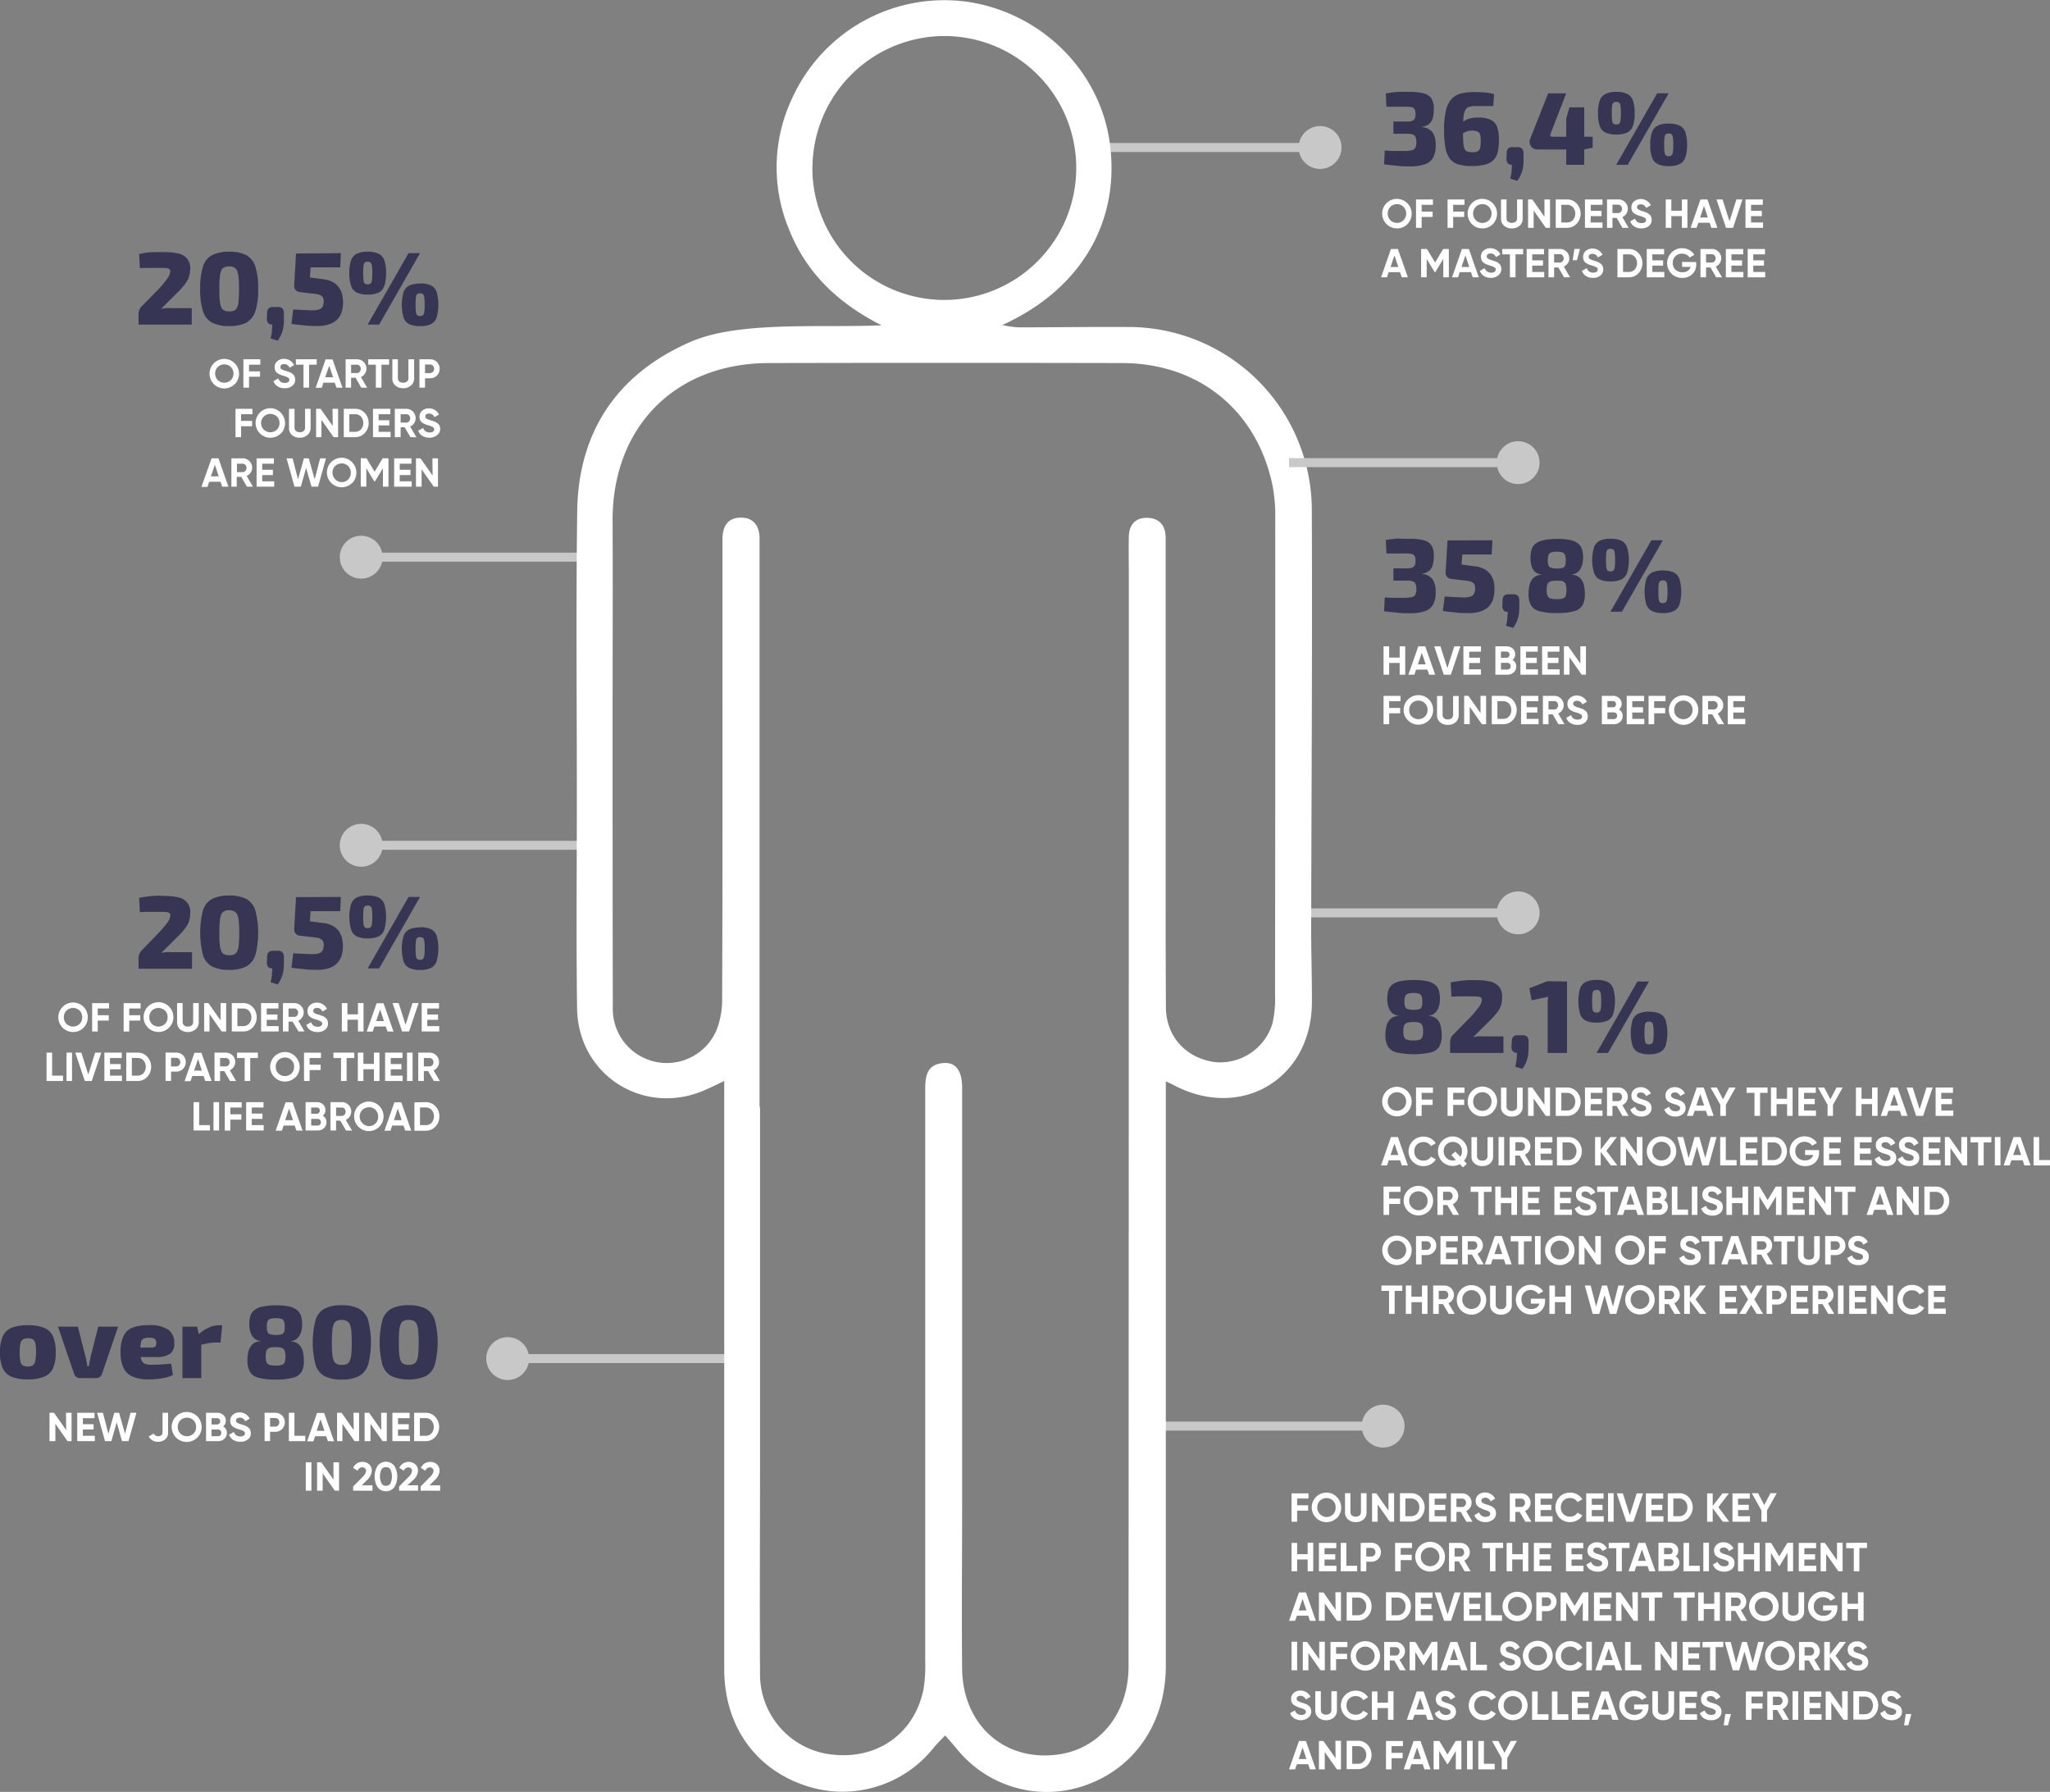 <svg xmlns="http://www.w3.org/2000/svg" viewBox="0 0 455.41 398"><rect x="0" y="0" width="455.41" height="398" fill="#808080" stroke="none"/><defs><style>.cls-1{fill:none;stroke:#c8c8c8;stroke-miterlimit:10;stroke-width:2px}.cls-2{fill:#c8c8c8}.cls-3{fill:#363654}.cls-4{fill:#fff}</style></defs><g id="Layer_2" data-name="Layer 2"><g id="Layer_1-2" data-name="Layer 1"><path d="M307.45 316.76h-51.1" class="cls-1"/><path d="M307.26 313a3.76 3.76 0 1 1-3.76 3.76 3.76 3.76 0 0 1 3.76-3.76" class="cls-2"/><path d="M307.26 313a3.76 3.76 0 1 1-3.76 3.76 3.76 3.76 0 0 1 3.76-3.76Z" class="cls-1"/><path d="M313.14 119.67a12 12 0 0 1 3.15.33 2.87 2.87 0 0 1 1.71 1.14 4.07 4.07 0 0 1 .52 2.23 8.24 8.24 0 0 1-.2 2 2.65 2.65 0 0 1-.76 1.35 2.85 2.85 0 0 1-1.59.68v.09a3.19 3.19 0 0 1 2.31 1.21 5.12 5.12 0 0 1 .66 2.77 5.73 5.73 0 0 1-.53 2.73 3.26 3.26 0 0 1-1.81 1.53 9.6 9.6 0 0 1-3.37.48c-1 0-1.91 0-2.89-.13s-1.94-.18-2.86-.31l.14-3.08q1 .08 1.74.09H312a7.41 7.41 0 0 0 1.61-.14 1.16 1.16 0 0 0 .8-.56 2.54 2.54 0 0 0 .23-1.23 3.1 3.1 0 0 0-.16-1.11 1.06 1.06 0 0 0-.61-.6 3.14 3.14 0 0 0-1.32-.18h-3v-2.72h3a3.64 3.64 0 0 0 1.05-.12 1.23 1.23 0 0 0 .56-.35 1.2 1.2 0 0 0 .24-.55 4.15 4.15 0 0 0 .06-.73 2.07 2.07 0 0 0-.21-1 .94.94 0 0 0-.63-.44 5.3 5.3 0 0 0-1.28-.11H308l-.14-3q1.34-.22 2.67-.33c.86.09 1.74.06 2.61.06ZM331.54 120l-.14 3.15h-6.55l-.16 2.25 2.67.35a6.36 6.36 0 0 1 2.3.61 4.16 4.16 0 0 1 1.42 1.18 4.45 4.45 0 0 1 .74 1.59A7.86 7.86 0 0 1 332 131a7.21 7.21 0 0 1-.28 2 4.2 4.2 0 0 1-.93 1.66 4.47 4.47 0 0 1-1.77 1.11 8.4 8.4 0 0 1-2.82.41c-.8 0-1.68 0-2.66-.12s-2-.19-3-.34l.4-3.22 2.22.13c.71 0 1.34.07 1.89.07a5.1 5.1 0 0 0 1.61-.19 1.36 1.36 0 0 0 .78-.6 2.25 2.25 0 0 0 .26-1.05 2 2 0 0 0-.11-.93 1.18 1.18 0 0 0-.49-.57 2.32 2.32 0 0 0-.9-.31c-.37-.07-.82-.12-1.35-.17l-2.49-.3a1.33 1.33 0 0 1-.9-.47 1.29 1.29 0 0 1-.32-.93l.42-7.15ZM336.07 132a1.56 1.56 0 0 1 1.12.31 1.65 1.65 0 0 1 .33 1.14v1.47a9.1 9.1 0 0 1-.16 1.83 6.32 6.32 0 0 1-.47 1.45 8.63 8.63 0 0 1-.75 1.27l-1.58-.5a7.44 7.44 0 0 0 .29-1.51c0-.5.08-1 .1-1.55-.78 0-1.19-.43-1.22-1.29l.07-1.17a1.65 1.65 0 0 1 .33-1.14 1.51 1.51 0 0 1 1.09-.31ZM345.8 119.69a14.14 14.14 0 0 1 3 .25 4.28 4.28 0 0 1 1.77.77 2.8 2.8 0 0 1 .88 1.31 6.73 6.73 0 0 1 .24 1.93 5.47 5.47 0 0 1-.26 1.65 3.23 3.23 0 0 1-.78 1.35 2.2 2.2 0 0 1-1.4.63v.09a2.73 2.73 0 0 1 1.76.7 3.35 3.35 0 0 1 .84 1.54 8.54 8.54 0 0 1 .23 2 5.2 5.2 0 0 1-.51 2.5 3 3 0 0 1-1.86 1.34 13.87 13.87 0 0 1-3.89.42 13.64 13.64 0 0 1-3.83-.42 3 3 0 0 1-1.89-1.34 5 5 0 0 1-.53-2.5 8 8 0 0 1 .23-2 3.11 3.11 0 0 1 .85-1.54 2.76 2.76 0 0 1 1.77-.7v-.09A2.28 2.28 0 0 1 341 127a3.13 3.13 0 0 1-.78-1.35A5.78 5.78 0 0 1 340 124a6.73 6.73 0 0 1 .24-1.93 2.66 2.66 0 0 1 .88-1.31 4.27 4.27 0 0 1 1.78-.77 14 14 0 0 1 2.9-.3Zm.05 9.29a6 6 0 0 0-1.14.09 1.39 1.39 0 0 0-.69.33 1.19 1.19 0 0 0-.33.64 4.48 4.48 0 0 0-.1 1.06 3.28 3.28 0 0 0 .19 1.22 1 1 0 0 0 .67.6 4.81 4.81 0 0 0 1.38.16 4.66 4.66 0 0 0 1.36-.16 1 1 0 0 0 .64-.6 3.87 3.87 0 0 0 .16-1.22 5.07 5.07 0 0 0-.09-1.07 1.19 1.19 0 0 0-1-1 5.31 5.31 0 0 0-1.05-.03Zm0-6.44a4 4 0 0 0-1.25.16.94.94 0 0 0-.59.58 3.41 3.41 0 0 0-.17 1.22 2.86 2.86 0 0 0 .17 1.11.87.87 0 0 0 .62.52 4.56 4.56 0 0 0 1.26.14 4.21 4.21 0 0 0 1.24-.14.83.83 0 0 0 .56-.52 3.49 3.49 0 0 0 .13-1.11 3.74 3.74 0 0 0-.15-1.22.94.94 0 0 0-.57-.58 3.94 3.94 0 0 0-1.27-.16ZM357.76 119.67a5.64 5.64 0 0 1 2.42.43 2.58 2.58 0 0 1 1.28 1.46 10.25 10.25 0 0 1 0 5.67 2.56 2.56 0 0 1-1.28 1.48 5.64 5.64 0 0 1-2.42.43 5.48 5.48 0 0 1-2.38-.43 2.57 2.57 0 0 1-1.27-1.48 10.25 10.25 0 0 1 0-5.67 2.6 2.6 0 0 1 1.27-1.46 5.48 5.48 0 0 1 2.38-.43Zm0 2.23a1 1 0 0 0-.62.16 1.12 1.12 0 0 0-.29.7 17 17 0 0 0 0 3.29 1.12 1.12 0 0 0 .29.7 1 1 0 0 0 .62.16 1 1 0 0 0 .63-.16 1.11 1.11 0 0 0 .32-.7 15.08 15.08 0 0 0 0-3.29 1.11 1.11 0 0 0-.32-.7 1 1 0 0 0-.63-.16Zm11.64-1.9-9.08 15.87h-2.56l9.09-15.87Zm0 6.72a5.64 5.64 0 0 1 2.42.43 2.58 2.58 0 0 1 1.28 1.46 10.43 10.43 0 0 1 0 5.65 2.57 2.57 0 0 1-1.28 1.47 5.63 5.63 0 0 1-2.42.44 5.43 5.43 0 0 1-2.38-.44 2.57 2.57 0 0 1-1.28-1.47 10.43 10.43 0 0 1 0-5.65 2.58 2.58 0 0 1 1.28-1.46 5.45 5.45 0 0 1 2.38-.44Zm0 2.2a1 1 0 0 0-.62.16 1.06 1.06 0 0 0-.29.69 13 13 0 0 0-.08 1.66 12.64 12.64 0 0 0 .08 1.64 1.13 1.13 0 0 0 .29.72 1 1 0 0 0 .62.17 1 1 0 0 0 .63-.17 1.13 1.13 0 0 0 .31-.72 10.44 10.44 0 0 0 .1-1.64 10.74 10.74 0 0 0-.1-1.66 1.06 1.06 0 0 0-.31-.69 1.08 1.08 0 0 0-.63-.17Z" class="cls-3"/><path d="M310.94 143.56h1.23v6.3h-1.23v-2.61h-2.34v2.61h-1.24v-6.3h1.24v2.5h2.34ZM317.48 149.86l-.38-1.13h-2.51l-.38 1.13h-1.34l2.21-6.3h1.54l2.21 6.3Zm-2.49-2.3h1.73l-.87-2.57ZM320.74 149.86l-2.12-6.3H320l1.54 4.84 1.53-4.84h1.36l-2.12 6.3ZM326.34 148.67H329v1.19h-3.9v-6.3h3.9v1.19h-2.61v1.34h2.38v1.17h-2.38ZM336 146.59a1.57 1.57 0 0 1 .83 1.44 1.7 1.7 0 0 1-.57 1.32 2 2 0 0 1-1.39.51h-2.67v-6.3h2.48a2 2 0 0 1 1.36.5 1.64 1.64 0 0 1 .56 1.27 1.54 1.54 0 0 1-.6 1.26Zm-1.32-1.87h-1.24v1.39h1.24a.66.66 0 0 0 .48-.2.68.68 0 0 0 .19-.5.71.71 0 0 0-.18-.49.66.66 0 0 0-.49-.2Zm.19 4a.7.7 0 0 0 .52-.21.73.73 0 0 0 .21-.54.74.74 0 0 0-.21-.53.7.7 0 0 0-.52-.21h-1.43v1.49ZM339 148.67h2.66v1.19h-3.9v-6.3h3.85v1.19H339v1.34h2.39v1.17H339ZM343.82 148.67h2.66v1.19h-3.9v-6.3h3.85v1.19h-2.61v1.34h2.39v1.17h-2.39ZM351.08 143.56h1.24v6.3h-.94l-2.71-3.86v3.85h-1.24v-6.3h.95l2.7 3.84ZM311.12 155.75h-2.52v1.49h2.45v1.19h-2.45v2.43h-1.24v-6.3h3.76ZM317.42 160a3.28 3.28 0 1 1-2.32-5.6 3.24 3.24 0 0 1 3.27 3.28 3.15 3.15 0 0 1-.95 2.32Zm-3.77-.84a2.09 2.09 0 0 0 2.89 0 2 2 0 0 0 .59-1.48 2 2 0 0 0-.59-1.49 2.09 2.09 0 0 0-2.89 0 2 2 0 0 0-.59 1.49 2 2 0 0 0 .59 1.51ZM321.64 161a2.51 2.51 0 0 1-1.73-.59 2 2 0 0 1-.67-1.59v-4.24h1.23v4.14a1.05 1.05 0 0 0 .28.78 1.22 1.22 0 0 0 .89.29 1.18 1.18 0 0 0 .88-.29 1.06 1.06 0 0 0 .29-.78v-4.14h1.24v4.24a2 2 0 0 1-.67 1.59 2.53 2.53 0 0 1-1.74.59ZM328.9 154.56h1.24v6.3h-.94l-2.7-3.86v3.85h-1.24v-6.3h.94l2.7 3.84ZM333.91 154.56a2.86 2.86 0 0 1 2.16.91 3.32 3.32 0 0 1 0 4.48 2.89 2.89 0 0 1-2.16.91h-2.51v-6.3Zm0 5.11a1.76 1.76 0 0 0 1.33-.54 2.23 2.23 0 0 0 0-2.84 1.76 1.76 0 0 0-1.33-.54h-1.26v3.92ZM339.14 159.67h2.66v1.19h-3.9v-6.3h3.85v1.19h-2.61v1.34h2.39v1.17h-2.39ZM346.21 160.86l-1.27-2.19H344v2.19h-1.24v-6.3h2.52a2 2 0 0 1 1.49.61 2 2 0 0 1 .61 1.48 1.91 1.91 0 0 1-.33 1.08 2.16 2.16 0 0 1-.89.75l1.4 2.38Zm-2.21-5.14v1.86h1.28a.8.8 0 0 0 .61-.27 1 1 0 0 0 .25-.66 1 1 0 0 0-.25-.66.8.8 0 0 0-.61-.27ZM350.42 161a2.79 2.79 0 0 1-1.57-.42 2.14 2.14 0 0 1-.9-1.13l1.06-.62a1.41 1.41 0 0 0 1.45 1 1.22 1.22 0 0 0 .76-.19.6.6 0 0 0 .24-.48.56.56 0 0 0-.29-.51 4.46 4.46 0 0 0-1.06-.41 4.55 4.55 0 0 1-.72-.25 2.78 2.78 0 0 1-.59-.34 1.34 1.34 0 0 1-.44-.53 1.81 1.81 0 0 1-.15-.76 1.69 1.69 0 0 1 .6-1.36 2.23 2.23 0 0 1 1.47-.51 2.47 2.47 0 0 1 1.34.37 2.56 2.56 0 0 1 .91 1l-1 .61a1.25 1.25 0 0 0-1.2-.81 1 1 0 0 0-.61.17.59.59 0 0 0 0 .94 3.34 3.34 0 0 0 .95.4l.43.14.41.15a2.29 2.29 0 0 1 .39.2 2.66 2.66 0 0 1 .32.24 1.57 1.57 0 0 1 .28.31 2.21 2.21 0 0 1 .16.4 1.87 1.87 0 0 1 .07.49 1.67 1.67 0 0 1-.64 1.39 2.54 2.54 0 0 1-1.67.51ZM359.65 157.59a1.55 1.55 0 0 1 .83 1.44 1.71 1.71 0 0 1-.56 1.31 2 2 0 0 1-1.4.52h-2.67v-6.3h2.48a1.91 1.91 0 0 1 1.36.5 1.62 1.62 0 0 1 .56 1.27 1.54 1.54 0 0 1-.6 1.26Zm-1.32-1.87h-1.24v1.38h1.24a.65.65 0 0 0 .48-.19.73.73 0 0 0 0-1 .63.63 0 0 0-.48-.19Zm.19 4a.7.7 0 0 0 .52-.21.75.75 0 0 0 .21-.54.72.72 0 0 0-.21-.53.7.7 0 0 0-.52-.21h-1.43v1.49ZM362.62 159.67h2.66v1.19h-3.9v-6.3h3.85v1.19h-2.61v1.34H365v1.17h-2.39ZM370 155.75h-2.52v1.49h2.44v1.19h-2.44v2.43h-1.25v-6.3H370ZM376.29 160a3.15 3.15 0 0 1-2.29 1 3.29 3.29 0 0 1-2.31-5.6 3.15 3.15 0 0 1 2.31-.95 3.24 3.24 0 0 1 3.28 3.28 3.15 3.15 0 0 1-.99 2.27Zm-3.77-.84a2.09 2.09 0 0 0 2.89 0 2 2 0 0 0 .59-1.48 2 2 0 0 0-.59-1.49 2.09 2.09 0 0 0-2.89 0 2 2 0 0 0-.59 1.49 2 2 0 0 0 .59 1.51ZM381.66 160.86l-1.27-2.19h-.94v2.19h-1.25v-6.3h2.52a2 2 0 0 1 1.49.61 2 2 0 0 1 .61 1.48 1.91 1.91 0 0 1-.33 1.08 2.2 2.2 0 0 1-.88.75l1.39 2.38Zm-2.21-5.14v1.86h1.27a.8.8 0 0 0 .61-.27 1 1 0 0 0 .25-.66 1 1 0 0 0-.25-.66.8.8 0 0 0-.61-.27ZM385.06 159.67h2.66v1.19h-3.9v-6.3h3.85v1.19h-2.61v1.34h2.39v1.17h-2.39Z" class="cls-4"/><path d="M293.45 32.76h-51.1" class="cls-1"/><path d="M293.26 29a3.76 3.76 0 1 1-3.76 3.76 3.76 3.76 0 0 1 3.76-3.76" class="cls-2"/><path d="M293.26 29a3.76 3.76 0 1 1-3.76 3.76 3.76 3.76 0 0 1 3.76-3.76ZM337.45 202.76h-51.1" class="cls-1"/><path d="M337.26 199a3.76 3.76 0 1 1-3.76 3.76 3.76 3.76 0 0 1 3.76-3.76" class="cls-2"/><path d="M337.26 199a3.76 3.76 0 1 1-3.76 3.76 3.76 3.76 0 0 1 3.76-3.76ZM80 123.76h51.1" class="cls-1"/><path d="M80.19 127.52a3.76 3.76 0 1 1 3.81-3.76 3.76 3.76 0 0 1-3.76 3.76" class="cls-2"/><path d="M80.19 127.52a3.76 3.76 0 1 1 3.81-3.76 3.76 3.76 0 0 1-3.81 3.76ZM80 187.75h51.1" class="cls-1"/><path d="M80.19 191.51a3.76 3.76 0 1 1 3.81-3.76 3.76 3.76 0 0 1-3.76 3.76" class="cls-2"/><path d="M80.19 191.51a3.76 3.76 0 1 1 3.81-3.76 3.76 3.76 0 0 1-3.81 3.76ZM112.59 301.76h51.1" class="cls-1"/><path d="M112.78 305.52a3.76 3.76 0 1 1 3.76-3.76 3.76 3.76 0 0 1-3.76 3.76" class="cls-2"/><path d="M112.78 305.52a3.76 3.76 0 1 1 3.76-3.76 3.76 3.76 0 0 1-3.76 3.76Z" class="cls-1"/><path d="M180.47 37.11A29.31 29.31 0 1 0 210 8a29.37 29.37 0 0 0-29.51 29.16m-11.65 208.71v80.38c0 15.13-.09 30.31 0 45.47a17.93 17.93 0 0 0 16.77 18.06c9.79.82 17.74-5.11 19.58-14.76a32.56 32.56 0 0 0 .35-5.84V241.89c0-3 .46-5.48 4-5.77 2.76-.25 4.2 1.68 4.2 5.51v93.14c0 12-.13 24 0 36 .2 12.45 9.48 20.56 21.3 18.93 9.31-1.25 15.67-9.17 15.67-19.58q.06-121.21.06-242.5c0-2.81-.06-5.63 0-8.44.06-2.61 1.45-4.22 4.09-4.16s4 1.6 4.09 4.22v70.09c0 11.48 0 23 .06 34.48.08 6.43 4.39 11.1 10.65 12.07a12.11 12.11 0 0 0 13-8.51 23.91 23.91 0 0 0 .59-6.5q.08-52.84.05-105.67a36 36 0 0 0-.59-7.28c-3.42-16.69-16.32-27.23-33.36-27.28q-39.19-.09-78.47 0c-20.91 0-34.9 14.2-34.79 35.12.07 14.69 0 29.34 0 44 0 21.27 0 42.53.05 63.83a12 12 0 0 0 23 5.29 18.19 18.19 0 0 0 1.28-7.09c.11-24 .08-48 .08-71.94v-30.06c0-2.68 1-4.71 3.85-4.81 3-.12 4.39 1.78 4.39 4.7v126.19Zm-8-5.74c-1.6.77-2.67 1.28-3.74 1.76-13.65 6.4-28.71-2.86-28.9-17.95-.21-15.52-.05-31.05-.05-46.57 0-21.27-.21-42.54.08-63.81C128.47 96 137 83.23 153 76.11c5.08-2.28 11.07-3 16.72-3.37 8.61-.54 17.28-.13 26.13-.48-9.41-4.76-16.66-11.42-20.57-21.32a35.83 35.83 0 0 1 .72-29.16A37.13 37.13 0 0 1 215 .41c16.26 2.45 29.16 15.16 31.48 30.94 2.57 17.5-6.09 32.81-23.83 40.85a24.6 24.6 0 0 0 3.56.51c8.05 0 16.13-.13 24.21-.08a40.74 40.74 0 0 1 41 40.7c.13 31.06-.08 62.12-.14 93.17 0 5.38.19 10.76.16 16.13-.05 16.83-15.41 26.22-30.39 18.55-.5-.28-1-.52-2.06-1v129.8c0 12.18-6.39 22-16.69 26.11a25.66 25.66 0 0 1-29.54-7.39c-.83-1-1.7-2-2.8-3.23-1 1.07-1.79 1.8-2.46 2.62a25.88 25.88 0 0 1-29.67 8.13c-10.62-4-16.91-13.45-16.94-25.41V240.13Z" class="cls-4"/><path d="M313.14 20.41a12 12 0 0 1 3.15.33 2.87 2.87 0 0 1 1.71 1.14 4.07 4.07 0 0 1 .52 2.23 8.24 8.24 0 0 1-.2 2 2.65 2.65 0 0 1-.76 1.35 2.85 2.85 0 0 1-1.59.68v.1a3.15 3.15 0 0 1 2.31 1.2 5.12 5.12 0 0 1 .66 2.77 5.73 5.73 0 0 1-.53 2.73 3.26 3.26 0 0 1-1.81 1.53 9.6 9.6 0 0 1-3.37.48c-1 0-1.91 0-2.89-.12s-1.94-.19-2.86-.32l.14-3.08c.68.05 1.26.08 1.74.1H312a6.83 6.83 0 0 0 1.61-.14 1.16 1.16 0 0 0 .8-.56 2.54 2.54 0 0 0 .23-1.23 3.1 3.1 0 0 0-.16-1.11 1.06 1.06 0 0 0-.61-.6 3.31 3.31 0 0 0-1.32-.18h-3V27h3a3.64 3.64 0 0 0 1.05-.12 1.23 1.23 0 0 0 .56-.35 1.16 1.16 0 0 0 .24-.55 4.15 4.15 0 0 0 .06-.73 2.1 2.1 0 0 0-.21-1 .94.94 0 0 0-.63-.44 5.3 5.3 0 0 0-1.28-.11H308l-.14-2.94c.89-.16 1.78-.27 2.67-.34s1.74-.01 2.61-.01ZM327.82 20.45q.62 0 1.74.06a10.61 10.61 0 0 1 2.35.4l-.18 2.65h-3.91a4.69 4.69 0 0 0-1.49.19 1.49 1.49 0 0 0-.85.77 4.85 4.85 0 0 0-.38 1.68c-.06.74-.09 1.7-.09 2.9 0 1 0 1.83.06 2.45a4.85 4.85 0 0 0 .25 1.42 1.1 1.1 0 0 0 .61.67 3 3 0 0 0 1.15.17 2.34 2.34 0 0 0 1.27-.26 1.24 1.24 0 0 0 .49-.84 9 9 0 0 0 .1-1.54 4.42 4.42 0 0 0-.15-1.32.94.94 0 0 0-.56-.62A3.12 3.12 0 0 0 327 29a3.39 3.39 0 0 0-1 .15 4.92 4.92 0 0 0-1.05.5c-.38.23-.89.54-1.52.94l-.09-1.52a10 10 0 0 1 1.47-1.81 3.87 3.87 0 0 1 1.53-.9 6.93 6.93 0 0 1 2-.25 6.41 6.41 0 0 1 2.83.5 2.82 2.82 0 0 1 1.42 1.59 8.46 8.46 0 0 1 .4 2.83 12.34 12.34 0 0 1-.24 2.61 3.59 3.59 0 0 1-2.75 2.89 10.85 10.85 0 0 1-3 .35 10.36 10.36 0 0 1-3-.36 3.64 3.64 0 0 1-1.89-1.24 5.84 5.84 0 0 1-1-2.45 20.77 20.77 0 0 1-.31-4 17.85 17.85 0 0 1 .44-4.38 5.48 5.48 0 0 1 1.3-2.54 4.24 4.24 0 0 1 2.16-1.18 13.62 13.62 0 0 1 3.12-.28ZM337 32.69a1.56 1.56 0 0 1 1.12.31 1.76 1.76 0 0 1 .33 1.14v1.47a9.1 9.1 0 0 1-.16 1.83 6.85 6.85 0 0 1-.47 1.45 9.28 9.28 0 0 1-.75 1.28l-1.59-.51a6.85 6.85 0 0 0 .3-1.51c.05-.5.08-1 .09-1.55-.78 0-1.19-.43-1.22-1.29l.07-1.17A1.7 1.7 0 0 1 335 33a1.5 1.5 0 0 1 1.09-.31ZM347.94 20.73l-3.49 9a.45.45 0 0 0 0 .47.51.51 0 0 0 .41.17h8.95v2.44l-1.84.39h-10.4a1.84 1.84 0 0 1-1.1-.33 1.71 1.71 0 0 1-.55-2l4-10.12Zm4 3.11V36.6h-4V26.32l.71-2.48ZM359.05 20.41a5.4 5.4 0 0 1 2.41.44 2.53 2.53 0 0 1 1.29 1.46 8.24 8.24 0 0 1 .39 2.84 8.29 8.29 0 0 1-.39 2.83 2.55 2.55 0 0 1-1.29 1.47 5.56 5.56 0 0 1-2.41.43 5.45 5.45 0 0 1-2.38-.43 2.57 2.57 0 0 1-1.28-1.45 8.29 8.29 0 0 1-.39-2.83 8.24 8.24 0 0 1 .39-2.84 2.55 2.55 0 0 1 1.28-1.46 5.29 5.29 0 0 1 2.38-.46Zm0 2.23a1 1 0 0 0-.62.16 1.07 1.07 0 0 0-.29.7 12.93 12.93 0 0 0-.08 1.65 12.86 12.86 0 0 0 .08 1.64 1.07 1.07 0 0 0 .29.7 1 1 0 0 0 .62.16 1 1 0 0 0 .63-.16 1.06 1.06 0 0 0 .31-.7 10.92 10.92 0 0 0 .09-1.64 11 11 0 0 0-.08-1.65 1.06 1.06 0 0 0-.31-.7 1 1 0 0 0-.64-.16Zm11.64-1.91L361.6 36.6h-2.55l9.08-15.87Zm0 6.72a5.59 5.59 0 0 1 2.41.43 2.56 2.56 0 0 1 1.29 1.46 8.23 8.23 0 0 1 .39 2.82 8.25 8.25 0 0 1-.39 2.83 2.55 2.55 0 0 1-1.29 1.47 5.58 5.58 0 0 1-2.41.44 5.43 5.43 0 0 1-2.38-.44A2.57 2.57 0 0 1 367 35a8.25 8.25 0 0 1-.39-2.83 8.23 8.23 0 0 1 .39-2.82 2.58 2.58 0 0 1 1.28-1.46 5.45 5.45 0 0 1 2.41-.44Zm0 2.2a1 1 0 0 0-.62.16 1.06 1.06 0 0 0-.29.69 11.36 11.36 0 0 0-.08 1.66 11.29 11.29 0 0 0 .08 1.65 1.12 1.12 0 0 0 .29.71 1 1 0 0 0 .62.17 1 1 0 0 0 .63-.17 1.12 1.12 0 0 0 .31-.71 11 11 0 0 0 .09-1.65 11 11 0 0 0-.09-1.66 1.06 1.06 0 0 0-.31-.69 1.13 1.13 0 0 0-.63-.16Z" class="cls-3"/><path d="M312.66 49.78a3.19 3.19 0 0 1-2.33.95 3.28 3.28 0 1 1 0-6.56 3.3 3.3 0 0 1 2.33 5.61Zm-3.77-.85a2.09 2.09 0 0 0 2.89 0 2.15 2.15 0 0 0 0-3 2.06 2.06 0 0 0-2.89 0 2.15 2.15 0 0 0 0 3ZM318.33 45.49h-2.51V47h2.44v1.19h-2.44v2.41h-1.25v-6.3h3.76ZM325.34 45.49h-2.52V47h2.45v1.19h-2.45v2.41h-1.24v-6.3h3.76ZM331.63 49.78a3.19 3.19 0 0 1-2.32.95 3.15 3.15 0 0 1-2.32-.95 3.33 3.33 0 0 1 0-4.66 3.15 3.15 0 0 1 2.32-.95 3.3 3.3 0 0 1 2.32 5.61Zm-3.77-.85a2 2 0 0 0 1.45.58 1.94 1.94 0 0 0 1.44-.58 2.15 2.15 0 0 0 0-3 2 2 0 0 0-1.44-.59 2 2 0 0 0-1.45.59 2.15 2.15 0 0 0 0 3ZM335.85 50.73a2.51 2.51 0 0 1-1.73-.6 2 2 0 0 1-.67-1.59V44.3h1.23v4.14a1.05 1.05 0 0 0 .28.78 1.51 1.51 0 0 0 1.78 0 1.09 1.09 0 0 0 .28-.78V44.3h1.24v4.24a2 2 0 0 1-.67 1.59 2.52 2.52 0 0 1-1.74.6ZM343.1 44.3h1.24v6.3h-.94l-2.7-3.85v3.85h-1.24v-6.3h.94l2.7 3.84ZM348.11 44.3a2.86 2.86 0 0 1 2.16.91 3.32 3.32 0 0 1 0 4.48 2.86 2.86 0 0 1-2.16.91h-2.5v-6.3Zm0 5.11a1.76 1.76 0 0 0 1.33-.54 2.23 2.23 0 0 0 0-2.84 1.76 1.76 0 0 0-1.33-.54h-1.26v3.92ZM353.35 49.41H356v1.19h-3.9v-6.3h3.9v1.19h-2.61v1.34h2.39V48h-2.39ZM360.42 50.6l-1.27-2.19h-.94v2.19H357v-6.3h2.52a2 2 0 0 1 1.49.61 2 2 0 0 1 .61 1.48 1.91 1.91 0 0 1-.33 1.08 2.05 2.05 0 0 1-.88.75l1.39 2.38Zm-2.21-5.14v1.86h1.27a.8.8 0 0 0 .61-.27 1 1 0 0 0 0-1.32.8.8 0 0 0-.61-.27ZM364.63 50.73a2.79 2.79 0 0 1-1.57-.42 2.21 2.21 0 0 1-.9-1.14l1.06-.62a1.41 1.41 0 0 0 1.45 1 1.2 1.2 0 0 0 .76-.19.57.57 0 0 0 .25-.47.57.57 0 0 0-.3-.52 4.13 4.13 0 0 0-1.06-.4c-.29-.09-.52-.17-.72-.25a3.5 3.5 0 0 1-.58-.34 1.31 1.31 0 0 1-.45-.54 1.76 1.76 0 0 1-.15-.75 1.69 1.69 0 0 1 .61-1.37 2.18 2.18 0 0 1 1.46-.51 2.39 2.39 0 0 1 1.34.38 2.5 2.5 0 0 1 .91 1l-1.05.6a1.25 1.25 0 0 0-1.2-.81.94.94 0 0 0-.61.18.52.52 0 0 0-.22.45.56.56 0 0 0 .25.48 3.34 3.34 0 0 0 .95.4l.43.14.41.15a2.29 2.29 0 0 1 .39.2 2.66 2.66 0 0 1 .32.24 1.37 1.37 0 0 1 .28.32 1.84 1.84 0 0 1 .16.39 2 2 0 0 1 .07.5 1.66 1.66 0 0 1-.64 1.38 2.49 2.49 0 0 1-1.65.52ZM373.63 44.3h1.23v6.3h-1.23V48h-2.34v2.6h-1.24v-6.3h1.24v2.5h2.34ZM380.17 50.6l-.37-1.13h-2.51l-.38 1.13h-1.34l2.2-6.3h1.54l2.21 6.3Zm-2.49-2.29h1.73l-.87-2.58ZM383.43 50.6l-2.11-6.3h1.35l1.54 4.84 1.53-4.84h1.35L385 50.6ZM389 49.41h2.66v1.19h-3.9v-6.3h3.85v1.19H389v1.34h2.39V48H389ZM311.41 61.6l-.41-1.14h-2.51l-.38 1.14h-1.31l2.2-6.3h1.54l2.22 6.3Zm-2.5-2.3h1.73l-.86-2.57ZM321.86 55.3v6.3h-1.23v-4.09l-1.77 2.93h-.15l-1.77-2.92v4.08h-1.24v-6.3h1.3l1.81 3 1.79-3ZM327.17 61.6l-.38-1.14h-2.51l-.37 1.14h-1.34l2.2-6.3h1.54l2.21 6.3Zm-2.49-2.3h1.73l-.87-2.57ZM331.23 61.72a2.86 2.86 0 0 1-1.57-.41 2.21 2.21 0 0 1-.9-1.14l1.06-.62a1.42 1.42 0 0 0 1.45 1 1.2 1.2 0 0 0 .76-.19.58.58 0 0 0 .25-.48.56.56 0 0 0-.3-.51 4.46 4.46 0 0 0-1.06-.41 4.94 4.94 0 0 1-.72-.25 2.85 2.85 0 0 1-.58-.33 1.38 1.38 0 0 1-.45-.54A1.81 1.81 0 0 1 329 57a1.67 1.67 0 0 1 .61-1.36 2.18 2.18 0 0 1 1.46-.51 2.47 2.47 0 0 1 1.34.37 2.56 2.56 0 0 1 .91 1l-1 .61a1.25 1.25 0 0 0-1.2-.81 1 1 0 0 0-.61.17.59.59 0 0 0 0 .94 3.34 3.34 0 0 0 .95.4l.43.14.41.15a2.29 2.29 0 0 1 .39.2 2.66 2.66 0 0 1 .32.24 1.31 1.31 0 0 1 .28.31 1.67 1.67 0 0 1 .16.4 1.53 1.53 0 0 1 .07.49 1.67 1.67 0 0 1-.64 1.39 2.54 2.54 0 0 1-1.65.59ZM338.37 55.3v1.19h-1.7v5.11h-1.24v-5.11h-1.7V55.3ZM340.39 60.41h2.66v1.19h-3.9v-6.3H343v1.19h-2.61v1.34h2.39V59h-2.39ZM347.46 61.6l-1.27-2.19h-.94v2.19H344v-6.3h2.52a2 2 0 0 1 1.49.61 2 2 0 0 1 .61 1.48 1.91 1.91 0 0 1-.33 1.08 2.2 2.2 0 0 1-.88.75l1.39 2.38Zm-2.21-5.14v1.86h1.27a.8.8 0 0 0 .61-.27 1 1 0 0 0 .25-.66 1 1 0 0 0-.25-.66.8.8 0 0 0-.61-.27ZM351 55.29l-.67 2.5h-.95l.36-2.5ZM353.9 61.72a2.86 2.86 0 0 1-1.57-.41 2.21 2.21 0 0 1-.9-1.14l1.06-.62a1.42 1.42 0 0 0 1.45 1 1.2 1.2 0 0 0 .76-.19.58.58 0 0 0 .25-.48.56.56 0 0 0-.3-.51 4.46 4.46 0 0 0-1.06-.41 5.41 5.41 0 0 1-.72-.25 2.85 2.85 0 0 1-.58-.33 1.38 1.38 0 0 1-.45-.54 1.81 1.81 0 0 1-.15-.76 1.67 1.67 0 0 1 .61-1.36 2.18 2.18 0 0 1 1.46-.51 2.47 2.47 0 0 1 1.34.37 2.56 2.56 0 0 1 .91 1l-1.05.61a1.25 1.25 0 0 0-1.2-.81 1 1 0 0 0-.61.17.59.59 0 0 0 0 .94 3.34 3.34 0 0 0 .95.4l.43.14.41.15a3 3 0 0 1 .4.2l.31.24a1.31 1.31 0 0 1 .28.31 1.67 1.67 0 0 1 .16.4 1.53 1.53 0 0 1 .07.49 1.67 1.67 0 0 1-.64 1.39 2.54 2.54 0 0 1-1.62.51ZM361.82 55.3a2.86 2.86 0 0 1 2.17.91 3.32 3.32 0 0 1 0 4.48 2.9 2.9 0 0 1-2.17.91h-2.5v-6.3Zm0 5.11a1.78 1.78 0 0 0 1.34-.54 2.23 2.23 0 0 0 0-2.84 1.78 1.78 0 0 0-1.34-.54h-1.26v3.92ZM367.07 60.41h2.66v1.19h-3.9v-6.3h3.85v1.19h-2.61v1.34h2.39V59h-2.39ZM376.82 58.21v.49a2.91 2.91 0 0 1-.87 2.19 3.09 3.09 0 0 1-2.23.83 3.28 3.28 0 0 1-2.42-.95 3.32 3.32 0 0 1 0-4.64 3.2 3.2 0 0 1 2.36-1 3.37 3.37 0 0 1 1.61.4 2.92 2.92 0 0 1 1.13 1.07l-1.06.61a1.6 1.6 0 0 0-.68-.63 2.12 2.12 0 0 0-1-.24 2 2 0 0 0-1.48.59 2 2 0 0 0-.58 1.49 2 2 0 0 0 .59 1.47 2.15 2.15 0 0 0 1.56.58 2.09 2.09 0 0 0 1.19-.32 1.61 1.61 0 0 0 .65-.88h-1.91v-1.1ZM381.25 61.6 380 59.41h-1v2.19h-1.24v-6.3h2.52a2 2 0 0 1 1.48.61 2 2 0 0 1 .62 1.48 1.92 1.92 0 0 1-.34 1.08 2.08 2.08 0 0 1-.88.75l1.4 2.38ZM379 56.46v1.86h1.28a.8.8 0 0 0 .6-.27 1 1 0 0 0 .25-.66.92.92 0 0 0-.25-.66.8.8 0 0 0-.6-.27ZM384.64 60.41h2.65v1.19h-3.89v-6.3h3.85v1.19h-2.61v1.34H387V59h-2.38ZM389.49 60.41h2.65v1.19h-3.89v-6.3h3.85v1.19h-2.61v1.34h2.38V59h-2.38Z" class="cls-4"/><path d="M314 217.68a14.14 14.14 0 0 1 3 .25 4.28 4.28 0 0 1 1.77.77 2.66 2.66 0 0 1 .88 1.31 6.73 6.73 0 0 1 .24 1.93 5.79 5.79 0 0 1-.25 1.65 3.24 3.24 0 0 1-.79 1.35 2.2 2.2 0 0 1-1.4.63v.09a2.73 2.73 0 0 1 1.76.7 3.18 3.18 0 0 1 .84 1.54 8.54 8.54 0 0 1 .23 2 5.2 5.2 0 0 1-.51 2.5 2.91 2.91 0 0 1-1.86 1.34 17.95 17.95 0 0 1-7.72 0 3 3 0 0 1-1.89-1.34 5 5 0 0 1-.53-2.5 8 8 0 0 1 .23-2 3.11 3.11 0 0 1 .85-1.54 2.76 2.76 0 0 1 1.77-.7v-.09a2.3 2.3 0 0 1-1.42-.63 3.13 3.13 0 0 1-.78-1.35 5.78 5.78 0 0 1-.24-1.65 6.73 6.73 0 0 1 .24-1.93 2.66 2.66 0 0 1 .88-1.31 4.27 4.27 0 0 1 1.78-.77 14 14 0 0 1 2.92-.25Zm0 9.32a6 6 0 0 0-1.14.09 1.39 1.39 0 0 0-.69.33 1.19 1.19 0 0 0-.33.64 5.16 5.16 0 0 0-.09 1.06 3.3 3.3 0 0 0 .18 1.22 1 1 0 0 0 .67.6 4.81 4.81 0 0 0 1.38.16 4.66 4.66 0 0 0 1.36-.16 1 1 0 0 0 .64-.6 3.87 3.87 0 0 0 .16-1.22 5.07 5.07 0 0 0-.09-1.07 1.19 1.19 0 0 0-.33-.63 1.26 1.26 0 0 0-.64-.33A5.31 5.31 0 0 0 314 227Zm0-6.44a4 4 0 0 0-1.25.16.94.94 0 0 0-.59.58 3.45 3.45 0 0 0-.16 1.22 2.89 2.89 0 0 0 .16 1.11.87.87 0 0 0 .62.52 4.61 4.61 0 0 0 1.26.14 4.21 4.21 0 0 0 1.24-.14.83.83 0 0 0 .56-.52 3.49 3.49 0 0 0 .13-1.11 3.74 3.74 0 0 0-.15-1.22.91.91 0 0 0-.57-.58 3.9 3.9 0 0 0-1.25-.19ZM328 217.7a12.84 12.84 0 0 1 3 .31 3.65 3.65 0 0 1 2 1.14 3.61 3.61 0 0 1 .7 2.39 6.45 6.45 0 0 1-.18 1.57 5 5 0 0 1-.73 1.49 14 14 0 0 1-1.6 1.87l-3.93 3.91a6.08 6.08 0 0 1 1.09-.19 8.55 8.55 0 0 1 1.14 0H334v3.68h-11.86v-2.21a3 3 0 0 1 .13-.94 2.76 2.76 0 0 1 .46-.81l3.61-3.68a23.74 23.74 0 0 0 2.1-2.43 3.34 3.34 0 0 0 .76-1.73.68.68 0 0 0-.21-.49 1.17 1.17 0 0 0-.56-.21 6.77 6.77 0 0 0-1-.06h-3.09c-.55 0-1.18 0-1.91.07l-.16-3.18c.79-.15 1.49-.27 2.13-.34s1.25-.13 1.83-.15 1.16-.01 1.77-.01ZM338.12 229.94a1.56 1.56 0 0 1 1.12.31 1.76 1.76 0 0 1 .33 1.14v1.47a9.1 9.1 0 0 1-.16 1.83 6.85 6.85 0 0 1-.47 1.45 9.28 9.28 0 0 1-.75 1.28l-1.59-.51a6.85 6.85 0 0 0 .3-1.51c.05-.5.08-1 .09-1.55-.78 0-1.19-.43-1.22-1.29l.07-1.17a1.7 1.7 0 0 1 .34-1.14 1.5 1.5 0 0 1 1.09-.31ZM348.12 218v15.87h-4.3v-11.55a4.27 4.27 0 0 1 .14-.93l-3.71.8-.5-2.69 4-1.56ZM354.68 217.66a5.56 5.56 0 0 1 2.41.43 2.59 2.59 0 0 1 1.29 1.46 10.5 10.5 0 0 1 0 5.67 2.54 2.54 0 0 1-1.29 1.48 5.56 5.56 0 0 1-2.41.43 5.45 5.45 0 0 1-2.38-.43 2.56 2.56 0 0 1-1.28-1.48 10.5 10.5 0 0 1 0-5.67 2.61 2.61 0 0 1 1.28-1.46 5.45 5.45 0 0 1 2.38-.43Zm0 2.23a1 1 0 0 0-.62.16 1.07 1.07 0 0 0-.29.7 17 17 0 0 0 0 3.29 1.07 1.07 0 0 0 .29.7 1 1 0 0 0 .62.16 1 1 0 0 0 .63-.16 1.06 1.06 0 0 0 .31-.7 15.08 15.08 0 0 0 0-3.29 1.06 1.06 0 0 0-.31-.7 1 1 0 0 0-.63-.16Zm11.64-1.89-9.09 15.87h-2.55l9.08-15.87Zm0 6.72a5.59 5.59 0 0 1 2.41.43 2.56 2.56 0 0 1 1.29 1.46 10.43 10.43 0 0 1 0 5.65 2.55 2.55 0 0 1-1.29 1.47 5.58 5.58 0 0 1-2.41.44 5.43 5.43 0 0 1-2.38-.44 2.57 2.57 0 0 1-1.28-1.47 10.43 10.43 0 0 1 0-5.65 2.58 2.58 0 0 1 1.28-1.46 5.45 5.45 0 0 1 2.38-.45Zm0 2.2a1 1 0 0 0-.62.16 1.06 1.06 0 0 0-.29.69 11.36 11.36 0 0 0-.08 1.66 11 11 0 0 0 .08 1.64 1.13 1.13 0 0 0 .29.72 1 1 0 0 0 .62.17 1 1 0 0 0 .63-.17 1.13 1.13 0 0 0 .31-.72 10.74 10.74 0 0 0 .09-1.64 11 11 0 0 0-.09-1.66 1.06 1.06 0 0 0-.31-.69 1.13 1.13 0 0 0-.63-.18Z" class="cls-3"/><path d="M312.66 247a3.19 3.19 0 0 1-2.33.95 3.28 3.28 0 1 1 0-6.56 3.3 3.3 0 0 1 2.33 5.61Zm-3.77-.85a2.09 2.09 0 0 0 2.89 0 2 2 0 0 0 .59-1.48 2 2 0 0 0-.59-1.49 2.09 2.09 0 0 0-2.89 0 2 2 0 0 0-.59 1.49 2 2 0 0 0 .59 1.51ZM318.33 242.74h-2.51v1.49h2.44v1.19h-2.44v2.43h-1.25v-6.3h3.76ZM325.34 242.74h-2.52v1.49h2.45v1.19h-2.45v2.43h-1.24v-6.3h3.76ZM331.63 247a3.19 3.19 0 0 1-2.32.95A3.15 3.15 0 0 1 327 247a3.33 3.33 0 0 1 0-4.66 3.15 3.15 0 0 1 2.32-1 3.3 3.3 0 0 1 2.32 5.61Zm-3.77-.85a2 2 0 0 0 1.45.58 1.94 1.94 0 0 0 1.44-.58 2 2 0 0 0 .59-1.48 2 2 0 0 0-.59-1.49 1.94 1.94 0 0 0-1.44-.58 2 2 0 0 0-1.45.58 2 2 0 0 0-.59 1.49 2 2 0 0 0 .59 1.51ZM335.85 248a2.51 2.51 0 0 1-1.73-.6 2 2 0 0 1-.67-1.59v-4.24h1.23v4.14a1.05 1.05 0 0 0 .28.78 1.51 1.51 0 0 0 1.78 0 1.09 1.09 0 0 0 .28-.78v-4.14h1.24v4.24a2 2 0 0 1-.67 1.59 2.52 2.52 0 0 1-1.74.6ZM343.1 241.55h1.24v6.3h-.94l-2.7-3.85v3.85h-1.24v-6.3h.94l2.7 3.84ZM348.11 241.55a2.86 2.86 0 0 1 2.16.91 3.32 3.32 0 0 1 0 4.48 2.86 2.86 0 0 1-2.16.91h-2.5v-6.3Zm0 5.11a1.76 1.76 0 0 0 1.33-.54 2.23 2.23 0 0 0 0-2.84 1.76 1.76 0 0 0-1.33-.54h-1.26v3.92ZM353.35 246.66H356v1.19h-3.9v-6.3h3.9v1.19h-2.61v1.34h2.39v1.17h-2.39ZM360.42 247.85l-1.27-2.19h-.94v2.19H357v-6.3h2.52a2 2 0 0 1 1.49.61 2 2 0 0 1 .61 1.48 1.91 1.91 0 0 1-.33 1.08 2.13 2.13 0 0 1-.88.75l1.39 2.38Zm-2.21-5.14v1.86h1.27a.8.8 0 0 0 .61-.27 1 1 0 0 0 0-1.32.8.8 0 0 0-.61-.27ZM364.63 248a2.79 2.79 0 0 1-1.57-.42 2.21 2.21 0 0 1-.9-1.14l1.06-.62a1.41 1.41 0 0 0 1.45 1 1.2 1.2 0 0 0 .76-.19.58.58 0 0 0 .25-.48.56.56 0 0 0-.3-.51 4.13 4.13 0 0 0-1.06-.4 6.35 6.35 0 0 1-.72-.26 2.85 2.85 0 0 1-.58-.33 1.31 1.31 0 0 1-.45-.54 1.76 1.76 0 0 1-.15-.75 1.69 1.69 0 0 1 .61-1.37 2.18 2.18 0 0 1 1.46-.51 2.39 2.39 0 0 1 1.34.38 2.5 2.5 0 0 1 .91 1l-1.05.6a1.25 1.25 0 0 0-1.2-.81 1 1 0 0 0-.61.17.59.59 0 0 0 0 .94 3.34 3.34 0 0 0 .95.4l.43.14.41.15a2.29 2.29 0 0 1 .39.2 2.66 2.66 0 0 1 .32.24 1.37 1.37 0 0 1 .28.32 1.84 1.84 0 0 1 .16.39 2 2 0 0 1 .07.5 1.66 1.66 0 0 1-.64 1.38 2.55 2.55 0 0 1-1.62.52ZM372.2 248a2.84 2.84 0 0 1-1.58-.42 2.31 2.31 0 0 1-.9-1.14l1.07-.62a1.41 1.41 0 0 0 1.45 1 1.22 1.22 0 0 0 .76-.19.6.6 0 0 0-.05-1 4.24 4.24 0 0 0-1.07-.4 6.12 6.12 0 0 1-.71-.26 2.92 2.92 0 0 1-.59-.33 1.37 1.37 0 0 1-.44-.54 1.76 1.76 0 0 1-.15-.75 1.71 1.71 0 0 1 .6-1.37 2.23 2.23 0 0 1 1.47-.51 2.42 2.42 0 0 1 1.34.38 2.5 2.5 0 0 1 .91 1l-1.05.6a1.25 1.25 0 0 0-1.2-.81 1 1 0 0 0-.61.17.59.59 0 0 0 0 .94 3.38 3.38 0 0 0 .94.4l.44.14.41.15a2.29 2.29 0 0 1 .39.2l.32.24a1.37 1.37 0 0 1 .28.32 1.84 1.84 0 0 1 .16.39 2 2 0 0 1 .07.5 1.69 1.69 0 0 1-.64 1.38 2.55 2.55 0 0 1-1.62.53ZM379.35 247.85l-.38-1.13h-2.51l-.38 1.13h-1.34l2.2-6.3h1.54l2.22 6.3Zm-2.5-2.3h1.73l-.86-2.57ZM385.57 241.55l-2.16 3.84v2.46h-1.24v-2.46l-2.17-3.84h1.4l1.37 2.63 1.37-2.63ZM392.67 241.55v1.19H391v5.11h-1.24v-5.11H388v-1.19ZM397 241.55h1.23v6.3H397v-2.61h-2.34v2.61h-1.24v-6.3h1.24v2.5H397ZM400.77 246.66h2.65v1.19h-3.9v-6.3h3.86v1.19h-2.61v1.34h2.38v1.17h-2.38ZM409.36 241.55l-2.16 3.84v2.46H406v-2.46l-2.15-3.84h1.4l1.37 2.63 1.37-2.63ZM415.88 241.55h1.23v6.3h-1.23v-2.61h-2.34v2.61h-1.25v-6.3h1.25v2.5h2.34ZM422.42 247.85l-.38-1.13h-2.51l-.38 1.13h-1.34l2.21-6.3h1.54l2.21 6.3Zm-2.49-2.3h1.72l-.86-2.57ZM425.68 247.85l-2.12-6.3h1.35l1.54 4.84 1.53-4.84h1.36l-2.12 6.3ZM431.28 246.66h2.65v1.19H430v-6.3h3.85v1.19h-2.6v1.34h2.38v1.17h-2.38ZM311.41 258.85l-.38-1.14h-2.51l-.38 1.14h-1.34l2.2-6.3h1.54l2.22 6.3Zm-2.5-2.3h1.73l-.86-2.57ZM316.23 259a3.15 3.15 0 0 1-2.35-.94 3.28 3.28 0 0 1 2.35-5.61 3.28 3.28 0 0 1 1.58.4 3 3 0 0 1 1.13 1.09l-1.07.62a1.7 1.7 0 0 0-.67-.66 2.16 2.16 0 0 0-2.45.33 2.05 2.05 0 0 0-.56 1.5 2 2 0 0 0 .56 1.48 2 2 0 0 0 1.48.58 2 2 0 0 0 1-.24 1.65 1.65 0 0 0 .66-.65l1.07.62a2.94 2.94 0 0 1-1.13 1.08 3.15 3.15 0 0 1-1.6.4ZM326 255.7a3.14 3.14 0 0 1-.78 2.12l.65.68-.88.78-.69-.71a3.17 3.17 0 0 1-1.58.4 3.26 3.26 0 0 1-3.27-3.27 3.26 3.26 0 0 1 3.27-3.28 3.19 3.19 0 0 1 2.32 1 3.15 3.15 0 0 1 .96 2.28Zm-3.28 2.06a2.15 2.15 0 0 0 .7-.12l-1-1.08.88-.78 1.11 1.15a2.1 2.1 0 0 0 .37-1.23 2 2 0 0 0-.58-1.49 2.1 2.1 0 0 0-2.9 0 2 2 0 0 0-.58 1.49 2 2 0 0 0 .58 1.47 2 2 0 0 0 1.41.59ZM329.29 259a2.51 2.51 0 0 1-1.73-.59 2 2 0 0 1-.67-1.59v-4.24h1.23v4.14a1.05 1.05 0 0 0 .28.78 1.22 1.22 0 0 0 .89.29 1.18 1.18 0 0 0 .88-.29 1.06 1.06 0 0 0 .29-.78v-4.14h1.24v4.24a2 2 0 0 1-.67 1.59 2.52 2.52 0 0 1-1.74.59ZM332.91 252.55h1.24v6.3h-1.24ZM338.86 258.85l-1.26-2.19h-1v2.19h-1.24v-6.3h2.52a2.1 2.1 0 0 1 2.1 2.09 1.92 1.92 0 0 1-.34 1.08 2.08 2.08 0 0 1-.88.75l1.4 2.38Zm-2.21-5.14v1.86h1.28a.8.8 0 0 0 .6-.27 1 1 0 0 0 .25-.66.92.92 0 0 0-.25-.66.8.8 0 0 0-.6-.27ZM342.27 257.66h2.65v1.19H341v-6.3h3.86v1.19h-2.61v1.34h2.38v1.17h-2.38ZM348.38 252.55a2.86 2.86 0 0 1 2.16.91 3.32 3.32 0 0 1 0 4.48 2.89 2.89 0 0 1-2.16.91h-2.5v-6.3Zm0 5.11a1.76 1.76 0 0 0 1.33-.54 2.23 2.23 0 0 0 0-2.84 1.76 1.76 0 0 0-1.33-.54h-1.26v3.92ZM359.28 258.85h-1.43l-2.25-3v3h-1.25v-6.3h1.25v2.78l2.16-2.78h1.43l-2.33 3.06ZM363.62 252.55h1.25v6.3h-.95l-2.7-3.85v3.85H360v-6.3h.94l2.7 3.84ZM371.43 258a3.15 3.15 0 0 1-2.33 1 3.29 3.29 0 0 1-2.31-5.6 3.15 3.15 0 0 1 2.31-1 3.24 3.24 0 0 1 3.28 3.28 3.15 3.15 0 0 1-.95 2.32Zm-3.77-.84a1.94 1.94 0 0 0 1.44.58 2 2 0 0 0 1.45-.58 2 2 0 0 0 .59-1.48 2 2 0 0 0-.59-1.49 2 2 0 0 0-1.45-.58 1.94 1.94 0 0 0-1.44.58 2 2 0 0 0-.59 1.49 2 2 0 0 0 .59 1.5ZM374.39 258.85l-1.77-6.3h1.31l1.2 4.67 1.32-4.67h1.06l1.32 4.67 1.21-4.67h1.3l-1.76 6.3h-1.41l-1.17-4.16-1.18 4.16ZM383.39 257.66h2.4v1.19h-3.65v-6.3h1.25ZM387.82 257.66h2.66v1.19h-3.9v-6.3h3.85v1.19h-2.61v1.34h2.39v1.17h-2.39ZM393.93 252.55a2.86 2.86 0 0 1 2.17.91 3.32 3.32 0 0 1 0 4.48 2.9 2.9 0 0 1-2.17.91h-2.5v-6.3Zm0 5.11a1.78 1.78 0 0 0 1.34-.54 2.23 2.23 0 0 0 0-2.84 1.78 1.78 0 0 0-1.34-.54h-1.26v3.92ZM404.11 255.46v.54a2.9 2.9 0 0 1-.86 2.19 3.11 3.11 0 0 1-2.25.81 3.28 3.28 0 0 1-2.42-1 3.12 3.12 0 0 1-1-2.31 3.26 3.26 0 0 1 3.31-3.29 3.4 3.4 0 0 1 1.61.4 3 3 0 0 1 1.13 1.07l-1.06.61a1.67 1.67 0 0 0-.68-.63 2.12 2.12 0 0 0-1-.24 2 2 0 0 0-1.48.59 2 2 0 0 0-.58 1.49 2 2 0 0 0 .58 1.47 2.14 2.14 0 0 0 1.57.58 2.11 2.11 0 0 0 1.19-.32 1.59 1.59 0 0 0 .64-.88H401v-1.1ZM406.33 257.66H409v1.19h-3.89v-6.3h3.85v1.19h-2.61v1.34h2.38v1.17h-2.38ZM413.17 257.66h2.65v1.19h-3.89v-6.3h3.85v1.19h-2.61v1.34h2.38v1.17h-2.38ZM418.93 259a2.82 2.82 0 0 1-1.58-.42 2.24 2.24 0 0 1-.9-1.13l1.06-.62a1.42 1.42 0 0 0 1.45 1 1.23 1.23 0 0 0 .77-.19.58.58 0 0 0 .24-.48.56.56 0 0 0-.3-.51 4.29 4.29 0 0 0-1.06-.41 4.78 4.78 0 0 1-.71-.25 2.92 2.92 0 0 1-.59-.33 1.44 1.44 0 0 1-.44-.54 1.67 1.67 0 0 1-.16-.76 1.7 1.7 0 0 1 .61-1.36 2.2 2.2 0 0 1 1.46-.51 2.53 2.53 0 0 1 1.35.37 2.44 2.44 0 0 1 .9 1.05l-1 .6a1.26 1.26 0 0 0-1.21-.81 1 1 0 0 0-.6.17.55.55 0 0 0-.22.46.57.57 0 0 0 .24.48 3.48 3.48 0 0 0 .95.4l.44.14.4.15a2.09 2.09 0 0 1 .4.2l.32.24a1.25 1.25 0 0 1 .27.31 1.66 1.66 0 0 1 .17.4 1.88 1.88 0 0 1 .06.49 1.69 1.69 0 0 1-.63 1.39 2.54 2.54 0 0 1-1.69.47ZM424.08 259a2.82 2.82 0 0 1-1.58-.42 2.19 2.19 0 0 1-.9-1.13l1.06-.62a1.42 1.42 0 0 0 1.45 1 1.25 1.25 0 0 0 .77-.19.58.58 0 0 0 .24-.48.56.56 0 0 0-.3-.51 4.46 4.46 0 0 0-1.06-.41 5.41 5.41 0 0 1-.72-.25 3.15 3.15 0 0 1-.58-.33 1.57 1.57 0 0 1-.45-.54 1.81 1.81 0 0 1-.15-.76 1.67 1.67 0 0 1 .61-1.36 2.18 2.18 0 0 1 1.46-.51 2.37 2.37 0 0 1 2.25 1.42l-1 .6a1.26 1.26 0 0 0-1.21-.81 1 1 0 0 0-.61.17.59.59 0 0 0 0 .94 3.48 3.48 0 0 0 .95.4l.44.14.4.15a2.45 2.45 0 0 1 .4.2l.32.24a1.25 1.25 0 0 1 .27.31 1.34 1.34 0 0 1 .16.4 1.53 1.53 0 0 1 .07.49 1.69 1.69 0 0 1-.63 1.39 2.58 2.58 0 0 1-1.66.47ZM428.46 257.66h2.65v1.19h-3.89v-6.3h3.85v1.19h-2.61v1.34h2.38v1.17h-2.38ZM435.71 252.55H437v6.3h-1l-2.7-3.85v3.85h-1.24v-6.3h.94l2.7 3.84ZM442.38 252.55v1.19h-1.7v5.11h-1.24v-5.11h-1.69v-1.19ZM443.16 252.55h1.25v6.3h-1.25ZM449.72 258.85l-.38-1.14h-2.51l-.38 1.14h-1.34l2.2-6.3h1.54l2.22 6.3Zm-2.5-2.3H449l-.86-2.57ZM453 257.66h2.4v1.19h-3.64v-6.3H453ZM311.12 264.73h-2.52v1.5h2.45v1.19h-2.45v2.43h-1.24v-6.3h3.76ZM317.42 269a3.28 3.28 0 1 1-2.32-5.6 3.29 3.29 0 0 1 2.32 5.6Zm-3.77-.84a2 2 0 0 0 3.48-1.48 2 2 0 0 0-.59-1.49 2.09 2.09 0 0 0-2.89 0 2 2 0 0 0-.59 1.49 2 2 0 0 0 .59 1.5ZM322.79 269.85l-1.27-2.19h-.94v2.19h-1.25v-6.3h2.52a2.08 2.08 0 0 1 2.1 2.08 2 2 0 0 1-.33 1.09 2.14 2.14 0 0 1-.88.75l1.39 2.38Zm-2.21-5.14v1.86h1.27a.78.78 0 0 0 .61-.28 1 1 0 0 0 0-1.31.8.8 0 0 0-.61-.27ZM331.35 263.55v1.18h-1.7v5.12h-1.24v-5.12h-1.7v-1.18ZM335.71 263.55H337v6.3h-1.24v-2.61h-2.34v2.61h-1.24v-6.3h1.24v2.5h2.34ZM339.45 268.66h2.65v1.19h-3.89v-6.3h3.85v1.18h-2.61v1.34h2.38v1.18h-2.38ZM346.55 268.66h2.66v1.19h-3.9v-6.3h3.85v1.18h-2.61v1.34h2.39v1.18h-2.39ZM352.31 270a2.79 2.79 0 0 1-1.57-.42 2.29 2.29 0 0 1-.91-1.13l1.07-.63a1.41 1.41 0 0 0 1.45 1 1.28 1.28 0 0 0 .76-.19.6.6 0 0 0 .24-.48.6.6 0 0 0-.29-.52 5.31 5.31 0 0 0-1.06-.4 5.86 5.86 0 0 1-.72-.25 3 3 0 0 1-.59-.34 1.41 1.41 0 0 1-.44-.53 1.81 1.81 0 0 1-.15-.76 1.69 1.69 0 0 1 .6-1.36 2.23 2.23 0 0 1 1.47-.51 2.41 2.41 0 0 1 1.34.37 2.56 2.56 0 0 1 .91 1l-1.05.61a1.25 1.25 0 0 0-1.2-.81.94.94 0 0 0-.61.17.55.55 0 0 0-.22.46.58.58 0 0 0 .25.48 3.66 3.66 0 0 0 1 .4l.43.14.41.15a2.37 2.37 0 0 1 .39.19 2 2 0 0 1 .32.25 1.33 1.33 0 0 1 .28.31 2.42 2.42 0 0 1 .16.39 2 2 0 0 1 .07.5 1.71 1.71 0 0 1-.64 1.39 2.54 2.54 0 0 1-1.7.52ZM359.45 263.55v1.18h-1.7v5.12h-1.25v-5.12h-1.69v-1.18ZM363.82 269.85l-.38-1.14h-2.51l-.38 1.14h-1.34l2.21-6.3H363l2.21 6.3Zm-2.49-2.3h1.73l-.87-2.57ZM369.67 266.58a1.57 1.57 0 0 1 .83 1.44 1.68 1.68 0 0 1-.57 1.31 2 2 0 0 1-1.39.52h-2.68v-6.3h2.49a2 2 0 0 1 1.36.49 1.66 1.66 0 0 1 .56 1.28 1.54 1.54 0 0 1-.6 1.26Zm-1.32-1.87h-1.24v1.38h1.24a.62.62 0 0 0 .48-.2.66.66 0 0 0 .19-.49.69.69 0 0 0-.19-.5.62.62 0 0 0-.48-.19Zm.19 4a.7.7 0 0 0 .52-.21.77.77 0 0 0 0-1.06.7.7 0 0 0-.52-.21h-1.43v1.48ZM372.64 268.66H375v1.19h-3.6v-6.3h1.24ZM375.84 263.55h1.24v6.3h-1.24ZM380.4 270a2.84 2.84 0 0 1-1.58-.42 2.33 2.33 0 0 1-.9-1.13l1.07-.63a1.4 1.4 0 0 0 1.45 1 1.28 1.28 0 0 0 .76-.19.6.6 0 0 0 .24-.48.6.6 0 0 0-.29-.52 5.21 5.21 0 0 0-1.07-.4 6.28 6.28 0 0 1-.71-.25 3 3 0 0 1-.59-.34 1.41 1.41 0 0 1-.44-.53 1.81 1.81 0 0 1-.15-.76 1.69 1.69 0 0 1 .6-1.36 2.2 2.2 0 0 1 1.46-.51 2.44 2.44 0 0 1 1.35.37 2.47 2.47 0 0 1 .9 1l-1 .61a1.25 1.25 0 0 0-1.21-.81.91.91 0 0 0-.6.17.55.55 0 0 0-.22.46.6.6 0 0 0 .24.48 4 4 0 0 0 .95.4l.44.14.41.15a2.37 2.37 0 0 1 .39.19 2.6 2.6 0 0 1 .32.25 1.33 1.33 0 0 1 .28.31 2.42 2.42 0 0 1 .16.39 2 2 0 0 1 .07.5 1.71 1.71 0 0 1-.64 1.39 2.54 2.54 0 0 1-1.69.52ZM387.11 263.55h1.24v6.3h-1.24v-2.61h-2.34v2.61h-1.24v-6.3h1.24v2.5h2.34ZM395.77 263.55v6.3h-1.23v-4.09l-1.78 2.92h-.14l-1.77-2.91v4.08h-1.24v-6.3h1.27l1.81 3 1.8-3ZM398.27 268.66h2.66v1.19H397v-6.3h3.85v1.18h-2.61v1.34h2.39v1.18h-2.39ZM405.53 263.55h1.24v6.3h-.95l-2.7-3.86v3.86h-1.24v-6.3h.95l2.7 3.84ZM412.2 263.55v1.18h-1.71v5.12h-1.24v-5.12h-1.69v-1.18ZM419.27 269.85l-.38-1.14h-2.51l-.38 1.14h-1.34l2.21-6.3h1.54l2.21 6.3Zm-2.49-2.3h1.72l-.86-2.57ZM425 263.55h1.24v6.3h-.95l-2.7-3.86v3.86h-1.24v-6.3h.95l2.7 3.84ZM430 263.55a2.86 2.86 0 0 1 2.17.91 3.14 3.14 0 0 1 .86 2.24 3.17 3.17 0 0 1-.86 2.24 2.9 2.9 0 0 1-2.17.91h-2.5v-6.3Zm0 5.11a1.71 1.71 0 0 0 1.33-.55 2.19 2.19 0 0 0 0-2.83 1.75 1.75 0 0 0-1.33-.55h-1.3v3.93ZM312.66 280a3.19 3.19 0 0 1-2.33 1 3.29 3.29 0 0 1-2.31-5.6 3.11 3.11 0 0 1 2.31-.95 3.29 3.29 0 0 1 2.33 5.6Zm-3.77-.85a2.09 2.09 0 0 0 2.89 0 2.15 2.15 0 0 0 0-3 2.06 2.06 0 0 0-2.89 0 2.15 2.15 0 0 0 0 3ZM316.92 274.54a2.08 2.08 0 0 1 1.53.62 2 2 0 0 1 .62 1.5 2 2 0 0 1-.62 1.5 2.07 2.07 0 0 1-1.53.61h-1.1v2.07h-1.25v-6.3Zm0 3.07a.87.87 0 0 0 .66-.27 1 1 0 0 0 0-1.37.86.86 0 0 0-.66-.26h-1.1v1.9ZM321.21 279.66h2.65v1.18H320v-6.3h3.86v1.19h-2.61v1.34h2.38v1.17h-2.38ZM328.27 280.84l-1.27-2.18h-.94v2.18h-1.24v-6.3h2.52a2 2 0 0 1 1.48.62 2 2 0 0 1 .61 1.47 2 2 0 0 1-.33 1.09 2.14 2.14 0 0 1-.88.75l1.39 2.37Zm-2.21-5.13v1.86h1.28a.78.78 0 0 0 .6-.28 1 1 0 0 0 0-1.32.79.79 0 0 0-.6-.26ZM334.47 280.84l-.38-1.13h-2.51l-.37 1.13h-1.35l2.21-6.3h1.54l2.21 6.3Zm-2.47-2.29h1.73l-.87-2.58ZM340.24 274.54v1.19h-1.7v5.11h-1.24v-5.11h-1.69v-1.19ZM341 274.54h1.25v6.3H341ZM348.83 280a3.19 3.19 0 0 1-2.32 1 3.29 3.29 0 0 1-2.32-5.6 3.31 3.31 0 0 1 4.64 0 3.32 3.32 0 0 1 0 4.65Zm-3.77-.85a2.09 2.09 0 0 0 2.89 0 2.15 2.15 0 0 0 0-3 2.06 2.06 0 0 0-2.89 0 2.15 2.15 0 0 0 0 3ZM354.39 274.54h1.24v6.3h-.94L352 277v3.85h-1.25v-6.3h.95l2.7 3.85ZM364.43 280a3.28 3.28 0 1 1-2.32-5.6 3.28 3.28 0 0 1 2.32 5.6Zm-3.77-.85a2 2 0 0 0 3.48-1.48 2 2 0 0 0-.58-1.48 2.08 2.08 0 0 0-2.9 0 2.18 2.18 0 0 0 0 3ZM370.11 275.73h-2.52v1.5H370v1.18h-2.45v2.43h-1.24v-6.3h3.76ZM375.5 281a2.79 2.79 0 0 1-1.57-.42 2.21 2.21 0 0 1-.9-1.14l1.06-.62a1.42 1.42 0 0 0 1.45 1 1.27 1.27 0 0 0 .76-.18.59.59 0 0 0-.05-1 4.55 4.55 0 0 0-1.06-.4 7.34 7.34 0 0 1-.72-.25 2.92 2.92 0 0 1-.58-.34 1.35 1.35 0 0 1-.45-.53 1.81 1.81 0 0 1-.15-.76 1.67 1.67 0 0 1 .61-1.36 2.18 2.18 0 0 1 1.46-.51 2.39 2.39 0 0 1 1.34.37 2.56 2.56 0 0 1 .91 1l-1.05.6a1.25 1.25 0 0 0-1.2-.81.94.94 0 0 0-.61.18.55.55 0 0 0-.22.45.58.58 0 0 0 .25.49 3.66 3.66 0 0 0 1 .4c.19.06.34.1.43.14l.41.15a2.37 2.37 0 0 1 .39.19 2 2 0 0 1 .32.25 1.14 1.14 0 0 1 .28.31 1.76 1.76 0 0 1 .16.39 1.59 1.59 0 0 1 .07.5 1.68 1.68 0 0 1-.64 1.39 2.54 2.54 0 0 1-1.7.51ZM382.64 274.54v1.19h-1.7v5.11h-1.24v-5.11H378v-1.19ZM387 280.84l-.38-1.13h-2.51l-.37 1.13h-1.34l2.2-6.3h1.54l2.21 6.3Zm-2.49-2.29h1.73l-.87-2.58ZM392.52 280.84l-1.27-2.18h-.94v2.18h-1.24v-6.3h2.52a2 2 0 0 1 1.48.62 2 2 0 0 1 .61 1.47 2 2 0 0 1-.33 1.09 2.14 2.14 0 0 1-.88.75l1.39 2.37Zm-2.21-5.13v1.86h1.28a.78.78 0 0 0 .6-.28 1 1 0 0 0 0-1.32.79.79 0 0 0-.6-.26ZM398.71 274.54v1.19H397v5.11h-1.24v-5.11h-1.69v-1.19ZM401.85 281a2.54 2.54 0 0 1-1.73-.59 2 2 0 0 1-.68-1.6v-4.24h1.24v4.14a1.09 1.09 0 0 0 .28.79 1.54 1.54 0 0 0 1.77 0 1.1 1.1 0 0 0 .29-.79v-4.14h1.24v4.24a2 2 0 0 1-.68 1.6 2.56 2.56 0 0 1-1.73.59ZM407.8 274.54a2.08 2.08 0 0 1 1.53.62 2 2 0 0 1 .63 1.5 2 2 0 0 1-.63 1.5 2.07 2.07 0 0 1-1.53.61h-1.1v2.07h-1.24v-6.3Zm0 3.07a.87.87 0 0 0 .66-.27 1 1 0 0 0 0-1.37.86.86 0 0 0-.66-.26h-1.1v1.9ZM412.83 281a2.81 2.81 0 0 1-1.57-.42 2.21 2.21 0 0 1-.9-1.14l1.06-.62a1.42 1.42 0 0 0 1.45 1 1.33 1.33 0 0 0 .77-.18.6.6 0 0 0 .24-.48.58.58 0 0 0-.3-.52 4.55 4.55 0 0 0-1.06-.4 7.34 7.34 0 0 1-.72-.25 2.92 2.92 0 0 1-.58-.34 1.44 1.44 0 0 1-.45-.53 1.81 1.81 0 0 1-.15-.76 1.67 1.67 0 0 1 .61-1.36 2.18 2.18 0 0 1 1.46-.51 2.44 2.44 0 0 1 1.35.37 2.62 2.62 0 0 1 .9 1l-1 .6a1.27 1.27 0 0 0-1.21-.81.94.94 0 0 0-.61.18.58.58 0 0 0-.22.45.61.61 0 0 0 .25.49 3.83 3.83 0 0 0 .95.4l.44.14.4.15a3.08 3.08 0 0 1 .4.19 2.6 2.6 0 0 1 .32.25 1.09 1.09 0 0 1 .27.31 1.76 1.76 0 0 1 .16.39 1.59 1.59 0 0 1 .07.5 1.7 1.7 0 0 1-.63 1.39 2.59 2.59 0 0 1-1.7.51ZM311.52 285.54v1.19h-1.7v5.11h-1.24v-5.11h-1.69v-1.19ZM315.89 285.54h1.23v6.3h-1.23v-2.61h-2.34v2.61h-1.24v-6.3h1.24V288h2.34ZM321.84 291.84l-1.27-2.18h-.95v2.18h-1.24v-6.3h2.52a2.1 2.1 0 0 1 2.1 2.09 1.84 1.84 0 0 1-.34 1.08 2 2 0 0 1-.88.76l1.4 2.37Zm-2.22-5.14v1.87h1.28a.81.81 0 0 0 .6-.28 1 1 0 0 0 0-1.32.8.8 0 0 0-.6-.27ZM329.22 291a3.19 3.19 0 0 1-2.33 1 3.24 3.24 0 0 1-3.26-3.28 3.24 3.24 0 0 1 3.26-3.27 3.29 3.29 0 0 1 2.33 5.6Zm-3.77-.85a1.94 1.94 0 0 0 1.44.58 2 2 0 0 0 1.45-.58 2.15 2.15 0 0 0 0-3 2 2 0 0 0-1.45-.59 2 2 0 0 0-1.44.59 2.15 2.15 0 0 0 0 3ZM333.44 292a2.51 2.51 0 0 1-1.73-.6 2 2 0 0 1-.68-1.59v-4.24h1.24v4.14a1.05 1.05 0 0 0 .28.78 1.18 1.18 0 0 0 .89.29 1.15 1.15 0 0 0 .88-.29 1.06 1.06 0 0 0 .29-.78v-4.14h1.24v4.24a2 2 0 0 1-.68 1.59 2.51 2.51 0 0 1-1.73.6ZM343.23 288.46v.48a2.94 2.94 0 0 1-.86 2.19 3.1 3.1 0 0 1-2.24.84 3.29 3.29 0 0 1-2.41-1 3.27 3.27 0 0 1 2.34-5.6 3.23 3.23 0 0 1 1.61.4 2.92 2.92 0 0 1 1.14 1.06l-1.07.62a1.6 1.6 0 0 0-.68-.63 2 2 0 0 0-3.06 1.88 2 2 0 0 0 .59 1.47 2.11 2.11 0 0 0 1.56.58 2 2 0 0 0 1.19-.32 1.58 1.58 0 0 0 .65-.87h-1.91v-1.1ZM347.78 285.54H349v6.3h-1.24v-2.61h-2.34v2.61h-1.22v-6.3h1.24V288h2.34ZM353.83 291.84l-1.76-6.3h1.3l1.21 4.67 1.31-4.67H357l1.32 4.67 1.2-4.67h1.31l-1.77 6.3h-1.41l-1.19-4.16-1.18 4.16ZM366.63 291a3.27 3.27 0 0 1-5.59-2.33 3.27 3.27 0 1 1 5.59 2.33Zm-3.77-.85a2.1 2.1 0 0 0 2.9 0 2.07 2.07 0 0 0-2.9-3 2.15 2.15 0 0 0 0 3ZM372 291.84l-1.27-2.18h-.94v2.18h-1.24v-6.3h2.52a2 2 0 0 1 1.48.61 2 2 0 0 1 .61 1.48 1.91 1.91 0 0 1-.33 1.08 2.09 2.09 0 0 1-.88.76l1.39 2.37Zm-2.21-5.14v1.87h1.28a.81.81 0 0 0 .6-.28 1 1 0 0 0 0-1.32.8.8 0 0 0-.6-.27ZM379.08 291.84h-1.43l-2.25-2.95v2.95h-1.25v-6.3h1.25v2.78l2.16-2.78H379l-2.33 3.06ZM383.26 290.65h2.66v1.19H382v-6.3h3.85v1.19h-2.61v1.34h2.39v1.17h-2.39ZM391.67 291.84h-1.42l-1.22-2-1.22 2h-1.41l1.93-3.23-1.83-3.07h1.41l1.12 1.89 1.13-1.89h1.4l-1.83 3.06ZM394.8 285.54a2.11 2.11 0 0 1 1.53.61 2.14 2.14 0 0 1 0 3 2.07 2.07 0 0 1-1.53.61h-1.11v2.07h-1.24v-6.3Zm0 3.07a.9.9 0 0 0 .66-.27 1 1 0 0 0 .26-.68 1 1 0 0 0-.26-.69.9.9 0 0 0-.66-.27h-1.11v1.91ZM399.08 290.65h2.66v1.19h-3.9v-6.3h3.85v1.19h-2.61v1.34h2.39v1.17h-2.39ZM406.15 291.84l-1.27-2.18h-.95v2.18h-1.24v-6.3h2.52a2.07 2.07 0 0 1 1.49.61 2 2 0 0 1 .61 1.48 1.91 1.91 0 0 1-.33 1.08 2.11 2.11 0 0 1-.89.76l1.4 2.37Zm-2.22-5.14v1.87h1.28a.78.78 0 0 0 .6-.28 1 1 0 0 0 0-1.32.77.77 0 0 0-.6-.27ZM408.31 285.54h1.24v6.3h-1.24ZM412.05 290.65h2.66v1.19h-3.9v-6.3h3.85v1.19h-2.61v1.34h2.39v1.17h-2.39ZM419.31 285.54h1.24v6.3h-.95l-2.7-3.84v3.85h-1.24v-6.3h.95l2.7 3.84ZM424.8 292a3.14 3.14 0 0 1-2.35-1 3.38 3.38 0 0 1 0-4.66 3.13 3.13 0 0 1 2.35-.94 3.2 3.2 0 0 1 1.58.4 2.91 2.91 0 0 1 1.12 1.08l-1.07.62a1.61 1.61 0 0 0-.66-.66 2 2 0 0 0-1-.24 1.94 1.94 0 0 0-1.48.58 2.23 2.23 0 0 0 0 3 2.16 2.16 0 0 0 2.45.33 1.53 1.53 0 0 0 .66-.65l1.07.62a2.93 2.93 0 0 1-1.12 1.09 3.28 3.28 0 0 1-1.55.43ZM429.6 290.65h2.66v1.19h-3.9v-6.3h3.85v1.19h-2.61v1.34h2.4v1.17h-2.4Z" class="cls-4"/><path d="M36.59 56a12.87 12.87 0 0 1 3 .31 3.21 3.21 0 0 1 2.66 3.53 6 6 0 0 1-.25 1.52 4.71 4.71 0 0 1-.72 1.49 14 14 0 0 1-1.6 1.87l-3.93 3.91a7.12 7.12 0 0 1 1.09-.19 8.55 8.55 0 0 1 1.14 0h4.62v3.66H30.77v-2.21a3 3 0 0 1 .14-.94 2.55 2.55 0 0 1 .46-.81L35 64.46A23.74 23.74 0 0 0 37.08 62a3.31 3.31 0 0 0 .75-1.73.64.64 0 0 0-.2-.49 1.17 1.17 0 0 0-.57-.21 6.58 6.58 0 0 0-1-.06h-3.08c-.55 0-1.19 0-1.91.07l-.16-3.18c.78-.15 1.49-.27 2.13-.34s1.25-.06 1.83-.06h1.72ZM50.9 55.91a8.15 8.15 0 0 1 3.84.77 4.41 4.41 0 0 1 2 2.57 15.8 15.8 0 0 1 .62 4.92 15.78 15.78 0 0 1-.62 4.91 4.41 4.41 0 0 1-2 2.57 8 8 0 0 1-3.84.77 8 8 0 0 1-3.82-.77 4.31 4.31 0 0 1-2-2.57 15.82 15.82 0 0 1-.61-4.91 15.84 15.84 0 0 1 .61-4.92 4.31 4.31 0 0 1 2-2.57 8.09 8.09 0 0 1 3.82-.77Zm0 3.26a2.55 2.55 0 0 0-1.07.2 1.37 1.37 0 0 0-.67.71 4.8 4.8 0 0 0-.33 1.51c-.06.66-.1 1.52-.1 2.58s0 1.91.1 2.57a4.8 4.8 0 0 0 .33 1.51 1.37 1.37 0 0 0 .67.71 2.55 2.55 0 0 0 1.07.2A2.7 2.7 0 0 0 52 69a1.45 1.45 0 0 0 .69-.71 4.7 4.7 0 0 0 .31-1.55 33.2 33.2 0 0 0 0-5.15 4.7 4.7 0 0 0-.36-1.51 1.45 1.45 0 0 0-.69-.71 2.7 2.7 0 0 0-1.07-.2ZM61.62 68.19a1.53 1.53 0 0 1 1.11.31 1.7 1.7 0 0 1 .34 1.14v1.47a9 9 0 0 1-.17 1.83 5.87 5.87 0 0 1-.47 1.45 8.3 8.3 0 0 1-.74 1.28l-1.59-.51a8.23 8.23 0 0 0 .3-1.51c0-.5.07-1 .09-1.55-.78 0-1.19-.43-1.22-1.29l.07-1.17a1.7 1.7 0 0 1 .33-1.14 1.52 1.52 0 0 1 1.1-.31ZM75.72 56.23l-.14 3.15H69l-.16 2.26 2.67.34a6.36 6.36 0 0 1 2.3.61 4.2 4.2 0 0 1 1.43 1.18 4.43 4.43 0 0 1 .76 1.59 7.86 7.86 0 0 1 .21 1.84 6.86 6.86 0 0 1-.28 2 4.08 4.08 0 0 1-.93 1.66A4.37 4.37 0 0 1 73.22 72a8.32 8.32 0 0 1-2.82.41c-.79 0-1.68 0-2.65-.12s-2-.19-3-.34l.39-3.22 2.22.13c.71 0 1.34.07 1.9.07a5.15 5.15 0 0 0 1.61-.19 1.43 1.43 0 0 0 .78-.6 2.26 2.26 0 0 0 .25-1 2 2 0 0 0-.1-.93 1.2 1.2 0 0 0-.5-.57 2.33 2.33 0 0 0-.89-.31c-.37-.06-.82-.12-1.36-.16l-2.49-.3a1.38 1.38 0 0 1-.89-.48 1.25 1.25 0 0 1-.32-.93l.41-7.15ZM81.67 55.91a5.48 5.48 0 0 1 2.42.44 2.56 2.56 0 0 1 1.29 1.46 8.24 8.24 0 0 1 .39 2.84 8.29 8.29 0 0 1-.39 2.83A2.58 2.58 0 0 1 84.09 65a5.64 5.64 0 0 1-2.42.43 5.48 5.48 0 0 1-2.38-.43A2.55 2.55 0 0 1 78 63.48a8 8 0 0 1-.4-2.83 8 8 0 0 1 .4-2.84 2.53 2.53 0 0 1 1.27-1.46 5.32 5.32 0 0 1 2.4-.44Zm0 2.23a1 1 0 0 0-.62.16 1.12 1.12 0 0 0-.29.7 17 17 0 0 0 0 3.29 1.12 1.12 0 0 0 .29.7 1 1 0 0 0 .62.16 1 1 0 0 0 .63-.15 1.11 1.11 0 0 0 .32-.7 15.08 15.08 0 0 0 0-3.29 1.11 1.11 0 0 0-.32-.7 1 1 0 0 0-.63-.17Zm11.64-1.91L84.23 72.1h-2.56l9.09-15.87Zm0 6.72a5.64 5.64 0 0 1 2.42.43A2.58 2.58 0 0 1 97 64.84a10.43 10.43 0 0 1 0 5.65A2.57 2.57 0 0 1 95.73 72a5.63 5.63 0 0 1-2.42.44 5.43 5.43 0 0 1-2.38-.44 2.57 2.57 0 0 1-1.28-1.47 10.43 10.43 0 0 1 0-5.65 2.58 2.58 0 0 1 1.28-1.46 5.45 5.45 0 0 1 2.38-.42Zm0 2.2a1 1 0 0 0-.62.16 1.11 1.11 0 0 0-.29.69 17.16 17.16 0 0 0 0 3.31 1.18 1.18 0 0 0 .29.71 1 1 0 0 0 .62.17 1 1 0 0 0 .63-.17 1.12 1.12 0 0 0 .31-.71 13.75 13.75 0 0 0 0-3.31 1.06 1.06 0 0 0-.31-.69 1.08 1.08 0 0 0-.63-.16Z" class="cls-3"/><path d="M52.16 85.28a3.19 3.19 0 0 1-2.33 1 3.28 3.28 0 1 1 0-6.56 3.3 3.3 0 0 1 2.33 5.61Zm-3.77-.85a2.09 2.09 0 0 0 2.89 0 2 2 0 0 0 .59-1.43 2 2 0 0 0-.59-1.49 2.09 2.09 0 0 0-2.89 0A2 2 0 0 0 47.8 83a2 2 0 0 0 .59 1.43ZM57.83 81h-2.51v1.49h2.44v1.19h-2.44v2.42h-1.25v-6.3h3.76ZM63.23 86.23a2.82 2.82 0 0 1-1.58-.42 2.26 2.26 0 0 1-.9-1.14l1.06-.62a1.42 1.42 0 0 0 1.45 1 1.23 1.23 0 0 0 .77-.19.59.59 0 0 0-.06-1 4 4 0 0 0-1.06-.4 6.12 6.12 0 0 1-.71-.26 2.92 2.92 0 0 1-.59-.33 1.37 1.37 0 0 1-.44-.54 1.62 1.62 0 0 1-.16-.75 1.69 1.69 0 0 1 .61-1.37 2.18 2.18 0 0 1 1.46-.51 2.45 2.45 0 0 1 1.35.38 2.48 2.48 0 0 1 .9 1l-1 .6a1.26 1.26 0 0 0-1.21-.81 1 1 0 0 0-.61.17.59.59 0 0 0 0 .94 3.48 3.48 0 0 0 1 .4l.44.14.4.15a2.45 2.45 0 0 1 .4.2 3.78 3.78 0 0 1 .32.24 1.12 1.12 0 0 1 .27.32 1.17 1.17 0 0 1 .16.39 1.59 1.59 0 0 1 .07.5 1.68 1.68 0 0 1-.63 1.38 2.56 2.56 0 0 1-1.71.53ZM70.36 79.8V81h-1.7v5.1h-1.24V81h-1.69v-1.2ZM74.74 86.1l-.38-1.1h-2.51l-.38 1.13h-1.34l2.2-6.3h1.54l2.22 6.3Zm-2.5-2.3H74l-.86-2.57ZM80.24 86.1 79 83.91h-1v2.19h-1.22v-6.3h2.52a2.08 2.08 0 0 1 2.1 2.09 1.84 1.84 0 0 1-.34 1.11 2 2 0 0 1-.88.75l1.4 2.38ZM78 81v1.86h1.3a.78.78 0 0 0 .6-.27 1 1 0 0 0 0-1.32.78.78 0 0 0-.6-.27ZM86.44 79.8V81h-1.7v5.1h-1.25V81H81.8v-1.2ZM89.56 86.23a2.51 2.51 0 0 1-1.73-.6 2 2 0 0 1-.67-1.63v-4.2h1.23v4.14a1.05 1.05 0 0 0 .28.78 1.51 1.51 0 0 0 1.78 0 1.05 1.05 0 0 0 .28-.78V79.8H92V84a2 2 0 0 1-.67 1.59 2.52 2.52 0 0 1-1.77.64ZM95.53 79.8a2.1 2.1 0 0 1 1.53.61 2.14 2.14 0 0 1 0 3 2.1 2.1 0 0 1-1.53.61h-1.11v2.08h-1.24v-6.3Zm0 3.07a.83.83 0 0 0 .65-.28.91.91 0 0 0 .26-.67.93.93 0 0 0-.26-.69.86.86 0 0 0-.65-.27h-1.11v1.91ZM56.08 92h-2.52v1.49H56v1.19h-2.44v2.42h-1.24v-6.3h3.76ZM62.38 96.27a3.28 3.28 0 1 1-2.32-5.6 3.19 3.19 0 0 1 2.32 1 3.32 3.32 0 0 1 0 4.65Zm-3.77-.84a2.1 2.1 0 0 0 2.9 0 2 2 0 0 0 .58-1.43 2 2 0 0 0-.58-1.49 2.1 2.1 0 0 0-2.9 0A2 2 0 0 0 58 94a2 2 0 0 0 .61 1.43ZM66.6 97.22a2.51 2.51 0 0 1-1.73-.59A2 2 0 0 1 64.2 95v-4.2h1.23v4.14a1.09 1.09 0 0 0 .28.78 1.51 1.51 0 0 0 1.78 0 1.05 1.05 0 0 0 .28-.78V90.8H69V95a2 2 0 0 1-.67 1.59 2.52 2.52 0 0 1-1.73.63ZM73.87 90.8h1.24v6.3h-1l-2.7-3.85v3.85h-1.19v-6.3h1l2.7 3.84ZM78.87 90.8a2.86 2.86 0 0 1 2.16.91 3.32 3.32 0 0 1 0 4.48 2.89 2.89 0 0 1-2.16.91h-2.5v-6.3Zm0 5.11a1.76 1.76 0 0 0 1.33-.54 2.23 2.23 0 0 0 0-2.84 1.76 1.76 0 0 0-1.33-.53h-1.26v3.92ZM84.11 95.91h2.65v1.19h-3.9v-6.3h3.86V92h-2.61v1.34h2.38v1.16h-2.38ZM91.17 97.1l-1.27-2.19H89v2.19h-1.29v-6.3h2.53a2.08 2.08 0 0 1 2.09 2.09A1.91 1.91 0 0 1 92 94a2.14 2.14 0 0 1-.88.75l1.39 2.38ZM89 92v1.86h1.28a.8.8 0 0 0 .6-.27 1 1 0 0 0 .25-.66.92.92 0 0 0-.25-.66.8.8 0 0 0-.6-.27ZM95.38 97.22a2.79 2.79 0 0 1-1.57-.42 2.14 2.14 0 0 1-.9-1.13l1.09-.62a1.42 1.42 0 0 0 1.45 1 1.2 1.2 0 0 0 .76-.19.58.58 0 0 0-.05-1 4.46 4.46 0 0 0-1.06-.41 5.41 5.41 0 0 1-.72-.25 2.85 2.85 0 0 1-.58-.33 1.38 1.38 0 0 1-.45-.54 1.81 1.81 0 0 1-.15-.76 1.67 1.67 0 0 1 .61-1.36 2.18 2.18 0 0 1 1.46-.51 2.47 2.47 0 0 1 1.34.37 2.53 2.53 0 0 1 .91 1l-1 .6a1.27 1.27 0 0 0-1.21-.81 1 1 0 0 0-.61.17.58.58 0 0 0-.22.46.56.56 0 0 0 .25.48 3.34 3.34 0 0 0 1 .4l.43.14.41.15a3 3 0 0 1 .4.2l.32.24a1.25 1.25 0 0 1 .27.31 1.67 1.67 0 0 1 .16.4 1.53 1.53 0 0 1 .07.49 1.69 1.69 0 0 1-.79 1.41 2.59 2.59 0 0 1-1.62.51ZM49.36 108.1 49 107h-2.53l-.38 1.14h-1.34L47 101.8h1.53l2.22 6.3Zm-2.5-2.3h1.73l-.86-2.57ZM54.86 108.1l-1.27-2.19h-1v2.19H51.4v-6.3h2.52a2.08 2.08 0 0 1 2.1 2.08 1.9 1.9 0 0 1-.34 1.09 2.08 2.08 0 0 1-.88.75l1.4 2.38Zm-2.22-5.1v1.86h1.28a.76.76 0 0 0 .6-.28 1 1 0 0 0 0-1.31.78.78 0 0 0-.6-.27ZM58.25 106.91h2.66v1.19H57v-6.3h3.85v1.2h-2.6v1.34h2.38v1.18h-2.38ZM65.42 108.1l-1.76-6.3H65l1.21 4.67 1.31-4.67h1.07l1.32 4.67 1.2-4.67h1.31l-1.76 6.3H69.2l-1.2-4.16-1.18 4.16ZM78.22 107.27a3.28 3.28 0 1 1-2.32-5.6 3.19 3.19 0 0 1 2.32 1 3.32 3.32 0 0 1 0 4.65Zm-3.77-.84a2 2 0 0 0 3.48-1.43 2 2 0 0 0-.58-1.49 2.1 2.1 0 0 0-2.9 0 2 2 0 0 0-.58 1.49 2 2 0 0 0 .58 1.43ZM86.3 101.8v6.3h-1.23V104l-1.77 2.92h-.15L81.38 104v4.08h-1.24v-6.3h1.28l1.8 3 1.8-3ZM88.8 106.91h2.66v1.19h-3.9v-6.3h3.85v1.2H88.8v1.34h2.39v1.18H88.8ZM96.06 101.8h1.24v6.3h-.94l-2.7-3.86v3.86h-1.25v-6.3h1l2.7 3.84Z" class="cls-4"/><path d="M36.59 199a12.87 12.87 0 0 1 3 .31 3.21 3.21 0 0 1 2.66 3.53 6 6 0 0 1-.19 1.57 4.71 4.71 0 0 1-.72 1.49 14 14 0 0 1-1.6 1.87l-3.93 3.91a6.08 6.08 0 0 1 1.09-.19 8.55 8.55 0 0 1 1.14 0h4.62v3.68H30.77v-2.21a3 3 0 0 1 .14-.94 2.55 2.55 0 0 1 .46-.81l3.63-3.75a23.74 23.74 0 0 0 2.1-2.43 3.31 3.31 0 0 0 .75-1.73.64.64 0 0 0-.2-.49 1.17 1.17 0 0 0-.57-.21 6.58 6.58 0 0 0-1-.06h-3.1c-.55 0-1.19 0-1.91.07l-.16-3.18c.78-.15 1.49-.27 2.13-.34s1.25-.13 1.83-.15 1.13.06 1.72.06ZM50.9 198.91a8.15 8.15 0 0 1 3.84.77 4.41 4.41 0 0 1 2 2.57 19.79 19.79 0 0 1 0 9.83 4.41 4.41 0 0 1-2 2.57 8 8 0 0 1-3.84.77 8 8 0 0 1-3.82-.77 4.31 4.31 0 0 1-2-2.57 20.11 20.11 0 0 1 0-9.83 4.31 4.31 0 0 1 2-2.57 8.09 8.09 0 0 1 3.82-.77Zm0 3.26a2.55 2.55 0 0 0-1.07.2 1.37 1.37 0 0 0-.67.71 4.8 4.8 0 0 0-.33 1.51c-.06.66-.1 1.52-.1 2.58s0 1.91.1 2.57a4.8 4.8 0 0 0 .33 1.51 1.37 1.37 0 0 0 .67.71 2.55 2.55 0 0 0 1.07.2A2.7 2.7 0 0 0 52 212a1.45 1.45 0 0 0 .69-.71 4.7 4.7 0 0 0 .36-1.51 33.2 33.2 0 0 0 0-5.15 4.7 4.7 0 0 0-.36-1.51 1.45 1.45 0 0 0-.69-.71 2.7 2.7 0 0 0-1.12-.24ZM61.62 211.19a1.53 1.53 0 0 1 1.11.31 1.7 1.7 0 0 1 .34 1.14v1.47a9 9 0 0 1-.17 1.83 5.87 5.87 0 0 1-.47 1.45 8.3 8.3 0 0 1-.74 1.28l-1.59-.51a8.23 8.23 0 0 0 .3-1.51c0-.5.07-1 .09-1.55-.78 0-1.19-.43-1.22-1.29l.07-1.17a1.7 1.7 0 0 1 .33-1.14 1.52 1.52 0 0 1 1.1-.31ZM75.72 199.23l-.14 3.15H69l-.16 2.25 2.67.35a6.36 6.36 0 0 1 2.3.61 4.2 4.2 0 0 1 1.43 1.18 4.43 4.43 0 0 1 .73 1.59 7.86 7.86 0 0 1 .21 1.84 6.86 6.86 0 0 1-.28 2 4.08 4.08 0 0 1-.93 1.66 4.37 4.37 0 0 1-1.75 1.14 8.32 8.32 0 0 1-2.82.41c-.79 0-1.68 0-2.65-.12s-2-.19-3-.34l.39-3.22 2.22.13c.71 0 1.34.07 1.9.07a5.15 5.15 0 0 0 1.61-.19 1.43 1.43 0 0 0 .78-.6 2.26 2.26 0 0 0 .25-1.05 2 2 0 0 0-.1-.93 1.2 1.2 0 0 0-.5-.57 2.33 2.33 0 0 0-.89-.31 12.49 12.49 0 0 0-1.36-.16l-2.49-.3a1.38 1.38 0 0 1-.89-.48 1.25 1.25 0 0 1-.32-.93l.41-7.15ZM81.67 198.91a5.64 5.64 0 0 1 2.42.43 2.63 2.63 0 0 1 1.29 1.46 10.5 10.5 0 0 1 0 5.67 2.57 2.57 0 0 1-1.29 1.53 5.64 5.64 0 0 1-2.42.43 5.48 5.48 0 0 1-2.38-.43 2.54 2.54 0 0 1-1.29-1.53 10.25 10.25 0 0 1 0-5.67 2.6 2.6 0 0 1 1.27-1.46 5.48 5.48 0 0 1 2.4-.43Zm0 2.23a1 1 0 0 0-.62.16 1.12 1.12 0 0 0-.29.7 17 17 0 0 0 0 3.29 1.12 1.12 0 0 0 .29.7 1 1 0 0 0 .62.16 1 1 0 0 0 .63-.16 1.11 1.11 0 0 0 .32-.7 15.08 15.08 0 0 0 0-3.29 1.11 1.11 0 0 0-.32-.7 1 1 0 0 0-.63-.16Zm11.64-1.91-9.08 15.87h-2.56l9.09-15.87Zm0 6.72a5.64 5.64 0 0 1 2.42.43 2.58 2.58 0 0 1 1.27 1.46 10.43 10.43 0 0 1 0 5.65 2.57 2.57 0 0 1-1.27 1.51 5.63 5.63 0 0 1-2.42.44 5.43 5.43 0 0 1-2.38-.44 2.57 2.57 0 0 1-1.28-1.47 10.43 10.43 0 0 1 0-5.65 2.58 2.58 0 0 1 1.28-1.46 5.45 5.45 0 0 1 2.38-.42Zm0 2.2a1 1 0 0 0-.62.16 1.11 1.11 0 0 0-.29.69 13 13 0 0 0-.08 1.66 12.64 12.64 0 0 0 .08 1.64 1.19 1.19 0 0 0 .29.72 1 1 0 0 0 .62.17 1 1 0 0 0 .63-.17 1.13 1.13 0 0 0 .31-.72 10.44 10.44 0 0 0 .1-1.64 10.74 10.74 0 0 0-.1-1.66 1.06 1.06 0 0 0-.31-.69 1.08 1.08 0 0 0-.63-.16Z" class="cls-3"/><path d="M18.55 228.28a3.28 3.28 0 1 1 0-4.66 3.33 3.33 0 0 1 0 4.66Zm-3.77-.85a2.1 2.1 0 0 0 2.9 0 2 2 0 0 0 .58-1.48 2 2 0 0 0-.58-1.49 2.1 2.1 0 0 0-2.9 0 2 2 0 0 0-.59 1.49 2 2 0 0 0 .59 1.48ZM24.23 224h-2.52v1.49h2.45v1.19h-2.45v2.43h-1.24v-6.3h3.76ZM31.23 224h-2.52v1.49h2.45v1.19h-2.45v2.43h-1.24v-6.3h3.76ZM37.52 228.28a3.31 3.31 0 1 1 1-2.33 3.17 3.17 0 0 1-1 2.33Zm-3.77-.85a2.1 2.1 0 0 0 2.9 0 2 2 0 0 0 .58-1.48 2 2 0 0 0-.58-1.49 2.1 2.1 0 0 0-2.9 0 2 2 0 0 0-.58 1.49 2 2 0 0 0 .58 1.48ZM41.74 229.23a2.51 2.51 0 0 1-1.73-.6 2 2 0 0 1-.67-1.59v-4.24h1.23v4.14a1.06 1.06 0 0 0 .29.78 1.14 1.14 0 0 0 .88.29 1.18 1.18 0 0 0 .89-.29 1.05 1.05 0 0 0 .28-.78v-4.14h1.24v4.2a2 2 0 0 1-.67 1.59 2.52 2.52 0 0 1-1.74.64ZM49 222.8h1.24v6.3h-1l-2.7-3.85v3.85h-1.19v-6.3h.95l2.7 3.84ZM54 222.8a2.86 2.86 0 0 1 2.17.91 3.35 3.35 0 0 1 0 4.48 2.86 2.86 0 0 1-2.17.91h-2.5v-6.3Zm0 5.11a1.74 1.74 0 0 0 1.33-.54 2.2 2.2 0 0 0 0-2.84A1.74 1.74 0 0 0 54 224h-1.26v3.92ZM59.25 227.91h2.65v1.19H58v-6.3h3.85v1.2h-2.6v1.34h2.38v1.17h-2.38ZM66.31 229.1 65 226.91h-.9v2.19h-1.24v-6.3h2.52a2.08 2.08 0 0 1 2.09 2.09 1.91 1.91 0 0 1-.33 1.08 2.07 2.07 0 0 1-.88.75l1.39 2.38ZM64.1 224v1.86h1.28a.8.8 0 0 0 .6-.27 1 1 0 0 0 0-1.32.8.8 0 0 0-.6-.27ZM70.53 229.23a2.82 2.82 0 0 1-1.58-.42 2.21 2.21 0 0 1-.9-1.14l1.06-.62a1.42 1.42 0 0 0 1.45 1 1.25 1.25 0 0 0 .77-.19.59.59 0 0 0-.06-1 4.13 4.13 0 0 0-1.06-.4 7.15 7.15 0 0 1-.72-.26 2.85 2.85 0 0 1-.58-.33 1.39 1.39 0 0 1-.45-.54 1.76 1.76 0 0 1-.15-.75 1.69 1.69 0 0 1 .61-1.37 2.18 2.18 0 0 1 1.46-.51 2.45 2.45 0 0 1 1.35.38 2.48 2.48 0 0 1 .9 1l-1 .6a1.27 1.27 0 0 0-1.21-.81 1 1 0 0 0-.61.17.59.59 0 0 0 0 .94 3.48 3.48 0 0 0 1 .4l.44.14.4.15a3 3 0 0 1 .4.2l.32.24a1.12 1.12 0 0 1 .27.32 1.43 1.43 0 0 1 .16.39 1.59 1.59 0 0 1 .07.5 1.68 1.68 0 0 1-.63 1.38 2.58 2.58 0 0 1-1.71.53ZM79.52 222.8h1.24v6.3h-1.24v-2.61h-2.34v2.61h-1.24v-6.3h1.24v2.5h2.34ZM86.07 229.1l-.38-1.1h-2.51l-.38 1.13h-1.34l2.21-6.3h1.53l2.22 6.3Zm-2.5-2.3h1.73l-.86-2.57ZM89.33 229.1l-2.12-6.3h1.35l1.54 4.84 1.53-4.84H93l-2.13 6.3ZM94.92 227.91h2.66v1.19h-3.9v-6.3h3.85v1.2h-2.61v1.34h2.39v1.17h-2.39ZM11.58 238.91H14v1.19h-3.66v-6.3h1.24ZM14.78 233.8H16v6.3h-1.22ZM18.84 240.1l-2.12-6.3h1.35l1.54 4.84 1.53-4.84h1.36l-2.12 6.3ZM24.44 238.91h2.65v1.19h-3.9v-6.3h3.86v1.2h-2.61v1.34h2.38v1.17h-2.38ZM30.55 233.8a2.86 2.86 0 0 1 2.16.91 3.32 3.32 0 0 1 0 4.48 2.89 2.89 0 0 1-2.16.91h-2.5v-6.3Zm0 5.11a1.76 1.76 0 0 0 1.33-.54 2.23 2.23 0 0 0 0-2.84 1.76 1.76 0 0 0-1.33-.54h-1.26v3.92ZM39.13 233.8a2.07 2.07 0 0 1 1.53.61 2.14 2.14 0 0 1 0 3 2.11 2.11 0 0 1-1.53.61H38v2.07h-1.22v-6.3Zm0 3.07a.84.84 0 0 0 .66-.28 1 1 0 0 0 0-1.36.87.87 0 0 0-.66-.27H38v1.91ZM45.6 240.1l-.37-1.1h-2.51l-.38 1.14H41l2.2-6.3h1.54L47 240.1Zm-2.49-2.3h1.73l-.84-2.57ZM51.1 240.1l-1.27-2.19h-.94v2.19h-1.24v-6.3h2.52a2.08 2.08 0 0 1 2.09 2.09 1.91 1.91 0 0 1-.33 1.08 2.08 2.08 0 0 1-.88.75l1.39 2.38Zm-2.21-5.1v1.86h1.28a.8.8 0 0 0 .6-.27 1 1 0 0 0 .25-.66.92.92 0 0 0-.25-.66.8.8 0 0 0-.6-.27ZM57.29 233.8v1.2h-1.7v5.11h-1.24V235h-1.69v-1.2ZM65.62 239.27a3.28 3.28 0 1 1-2.32-5.6 3.19 3.19 0 0 1 2.32 1 3.32 3.32 0 0 1 0 4.65Zm-3.77-.84a2.1 2.1 0 0 0 2.9 0 2 2 0 0 0 .58-1.48 2 2 0 0 0-.58-1.49 2.1 2.1 0 0 0-2.9 0 2 2 0 0 0-.59 1.49 2 2 0 0 0 .59 1.48ZM71.3 235h-2.52v1.49h2.45v1.19h-2.45v2.43h-1.24v-6.3h3.76ZM78.71 233.8v1.2H77v5.11h-1.24V235h-1.69v-1.2ZM83.07 233.8h1.23v6.3h-1.23v-2.61h-2.34v2.61h-1.24v-6.3h1.24v2.5h2.34ZM86.8 238.91h2.65v1.19h-3.9v-6.3h3.86v1.2H86.8v1.34h2.38v1.17H86.8ZM90.42 233.8h1.24v6.3h-1.24ZM96.37 240.1l-1.27-2.19h-.94v2.19h-1.24v-6.3h2.52a2.08 2.08 0 0 1 2.09 2.09 1.91 1.91 0 0 1-.33 1.11 2.14 2.14 0 0 1-.88.75l1.39 2.38Zm-2.21-5.1v1.86h1.28a.8.8 0 0 0 .6-.27 1 1 0 0 0 .25-.66.92.92 0 0 0-.25-.66.8.8 0 0 0-.6-.27ZM44.24 249.91h2.4v1.19H43v-6.3h1.25ZM47.43 244.8h1.24v6.3h-1.24ZM53.69 246h-2.52v1.5h2.45v1.19h-2.45v2.43h-1.24v-6.3h3.76ZM55.93 249.91h2.65v1.19h-3.9v-6.3h3.86v1.2h-2.61v1.34h2.38v1.18h-2.38ZM65.84 251.1l-.37-1.1H63l-.38 1.14h-1.38l2.2-6.3H65l2.22 6.3Zm-2.49-2.3h1.73l-.86-2.57ZM71.69 247.83a1.55 1.55 0 0 1 .83 1.44 1.71 1.71 0 0 1-.56 1.31 2 2 0 0 1-1.4.52h-2.67v-6.3h2.48a2 2 0 0 1 1.37.49 1.69 1.69 0 0 1 .55 1.28 1.54 1.54 0 0 1-.6 1.26ZM70.37 246h-1.24v1.38h1.24a.62.62 0 0 0 .48-.2.66.66 0 0 0 .2-.49.74.74 0 0 0-.19-.5.66.66 0 0 0-.49-.19Zm.19 4a.7.7 0 0 0 .52-.21.77.77 0 0 0 0-1.06.7.7 0 0 0-.52-.21h-1.43V250ZM76.87 251.1l-1.27-2.19h-.94v2.19h-1.25v-6.3h2.52a2.08 2.08 0 0 1 2.1 2.08 2 2 0 0 1-.33 1.12 2.14 2.14 0 0 1-.88.75l1.39 2.38Zm-2.21-5.1v1.86h1.27a.78.78 0 0 0 .61-.28 1 1 0 0 0 0-1.31.8.8 0 0 0-.61-.27ZM84.26 250.27a3.28 3.28 0 1 1-2.32-5.6 3.29 3.29 0 0 1 2.32 5.6Zm-3.77-.84A2 2 0 0 0 84 248a2 2 0 0 0-.58-1.49 2.1 2.1 0 0 0-2.9 0 2 2 0 0 0-.62 1.49 2 2 0 0 0 .59 1.43ZM90 251.1l-.37-1.1h-2.51l-.38 1.14H85.4l2.21-6.3h1.54l2.21 6.3Zm-2.49-2.3h1.73l-.87-2.57ZM94.56 244.8a2.86 2.86 0 0 1 2.17.91 3.1 3.1 0 0 1 .87 2.29 3.13 3.13 0 0 1-.87 2.24 2.9 2.9 0 0 1-2.17.91h-2.5v-6.3Zm0 5.11a1.75 1.75 0 0 0 1.34-.55 2.22 2.22 0 0 0 0-2.83 1.79 1.79 0 0 0-1.34-.55H93.3v3.93Z" class="cls-4"/><path d="M6.16 294.35a9.32 9.32 0 0 1 3.62.58 3.68 3.68 0 0 1 2 1.91 8.75 8.75 0 0 1 .6 3.56 8.44 8.44 0 0 1-.6 3.5 3.68 3.68 0 0 1-2 1.89 9.3 9.3 0 0 1-3.62.59 9.28 9.28 0 0 1-3.61-.59A3.68 3.68 0 0 1 .6 303.9a8.44 8.44 0 0 1-.6-3.5 8.75 8.75 0 0 1 .6-3.56 3.68 3.68 0 0 1 1.95-1.91 9.3 9.3 0 0 1 3.61-.58Zm0 2.92a2 2 0 0 0-1.09.25 1.5 1.5 0 0 0-.54.92 8.83 8.83 0 0 0-.16 2 8.65 8.65 0 0 0 .16 1.93 1.45 1.45 0 0 0 .54.91 2.07 2.07 0 0 0 1.09.24 2.13 2.13 0 0 0 1.11-.24 1.37 1.37 0 0 0 .54-.91A9.43 9.43 0 0 0 8 300.4a9.63 9.63 0 0 0-.15-2 1.42 1.42 0 0 0-.54-.92 2 2 0 0 0-1.15-.21ZM26.24 294.67l-3.56 10.44a1.36 1.36 0 0 1-.5.73 1.38 1.38 0 0 1-.84.26h-3.58a1.38 1.38 0 0 1-.82-.26 1.34 1.34 0 0 1-.49-.73l-3.57-10.44h4.42l1.7 6.69c.09.34.17.69.23 1.05l.18 1.07h.3c.06-.35.13-.71.21-1.07s.14-.71.2-1.05l1.71-6.69ZM33 294.35a7.31 7.31 0 0 1 4.4 1 3.55 3.55 0 0 1 1.31 3 2.78 2.78 0 0 1-.88 2.32 5.1 5.1 0 0 1-3.17.74H28.4v-2.1h5.09a1.5 1.5 0 0 0 1-.22 1.25 1.25 0 0 0 .22-.83 1.06 1.06 0 0 0-.37-.9 2.31 2.31 0 0 0-1.2-.23 2.8 2.8 0 0 0-1.23.18 1.18 1.18 0 0 0-.58.83 7.91 7.91 0 0 0-.16 1.86 7.19 7.19 0 0 0 .19 1.91 1.5 1.5 0 0 0 .71.95 3.22 3.22 0 0 0 1.46.27c.49 0 1.14 0 1.95-.05s1.65-.11 2.54-.2l.39 2.53a6.74 6.74 0 0 1-1.62.57 13.43 13.43 0 0 1-1.83.3c-.63.06-1.26.1-1.89.1a8.79 8.79 0 0 1-3.68-.65 3.94 3.94 0 0 1-2-2 8 8 0 0 1-.61-3.32 8.53 8.53 0 0 1 .63-3.59 3.7 3.7 0 0 1 2-1.92 9.25 9.25 0 0 1 3.59-.55ZM43.79 294.67l.51 2.3.41.3v8.83h-4.18v-11.43Zm5.57-.32-.36 3.84h-1.1a8.5 8.5 0 0 0-1.52.14c-.55.09-1.25.24-2.1.46l-.28-2.28a8.59 8.59 0 0 1 2.36-1.62 5.67 5.67 0 0 1 2.33-.54ZM61.22 289.93a14.14 14.14 0 0 1 3 .25A4.28 4.28 0 0 1 66 291a2.66 2.66 0 0 1 .88 1.31 6.73 6.73 0 0 1 .24 1.93 5.46 5.46 0 0 1-.25 1.65 3.24 3.24 0 0 1-.79 1.35 2.2 2.2 0 0 1-1.4.63v.09a2.73 2.73 0 0 1 1.76.7 3.18 3.18 0 0 1 .84 1.54 8.54 8.54 0 0 1 .23 2 5.2 5.2 0 0 1-.51 2.5 2.91 2.91 0 0 1-1.89 1.3 13.83 13.83 0 0 1-3.89.42 13.56 13.56 0 0 1-3.82-.42 3 3 0 0 1-1.9-1.34 5.07 5.07 0 0 1-.53-2.5 8.54 8.54 0 0 1 .23-2 3.19 3.19 0 0 1 .85-1.54 2.76 2.76 0 0 1 1.77-.7v-.09a2.25 2.25 0 0 1-1.41-.63 3.24 3.24 0 0 1-.79-1.35 5.78 5.78 0 0 1-.24-1.65 6.73 6.73 0 0 1 .24-1.93 2.8 2.8 0 0 1 .88-1.27 4.27 4.27 0 0 1 1.78-.77 14 14 0 0 1 2.94-.3Zm.05 9.29a6 6 0 0 0-1.14.09 1.39 1.39 0 0 0-.69.33 1.19 1.19 0 0 0-.33.64 5.16 5.16 0 0 0-.09 1.06 3.3 3.3 0 0 0 .18 1.22 1.06 1.06 0 0 0 .67.6 4.81 4.81 0 0 0 1.38.16 4.74 4.74 0 0 0 1.37-.16 1 1 0 0 0 .63-.6 3.6 3.6 0 0 0 .16-1.22 5.07 5.07 0 0 0-.09-1.07 1.26 1.26 0 0 0-.32-.63 1.34 1.34 0 0 0-.65-.33 5.18 5.18 0 0 0-1.08-.09Zm0-6.44a3.92 3.92 0 0 0-1.24.16.94.94 0 0 0-.6.58 3.45 3.45 0 0 0-.16 1.22 2.89 2.89 0 0 0 .16 1.11.87.87 0 0 0 .62.52 4.66 4.66 0 0 0 1.26.14 4.28 4.28 0 0 0 1.25-.14.82.82 0 0 0 .55-.52 3.44 3.44 0 0 0 .14-1.11 3.74 3.74 0 0 0-.15-1.22.93.93 0 0 0-.58-.58 3.9 3.9 0 0 0-1.27-.16ZM75.9 289.91a8.15 8.15 0 0 1 3.84.77 4.41 4.41 0 0 1 2.05 2.57 19.79 19.79 0 0 1 0 9.83 4.41 4.41 0 0 1-2.05 2.57 8 8 0 0 1-3.84.77 8 8 0 0 1-3.82-.77 4.31 4.31 0 0 1-2-2.57 20.11 20.11 0 0 1 0-9.83 4.31 4.31 0 0 1 2-2.57 8.09 8.09 0 0 1 3.82-.77Zm0 3.26a2.55 2.55 0 0 0-1.07.2 1.37 1.37 0 0 0-.67.71 4.8 4.8 0 0 0-.33 1.51c-.06.66-.1 1.52-.1 2.58s0 1.91.1 2.57a4.8 4.8 0 0 0 .33 1.51 1.37 1.37 0 0 0 .67.71 2.55 2.55 0 0 0 1.07.2A2.7 2.7 0 0 0 77 303a1.45 1.45 0 0 0 .69-.71 4.7 4.7 0 0 0 .36-1.51 33.2 33.2 0 0 0 0-5.15 4.7 4.7 0 0 0-.36-1.51 1.45 1.45 0 0 0-.69-.71 2.7 2.7 0 0 0-1.12-.24ZM90.76 289.91a8.15 8.15 0 0 1 3.84.77 4.36 4.36 0 0 1 2 2.57 19.49 19.49 0 0 1 0 9.83 4.36 4.36 0 0 1-2 2.57 9.91 9.91 0 0 1-7.66 0 4.36 4.36 0 0 1-2-2.57 20.11 20.11 0 0 1 0-9.83 4.36 4.36 0 0 1 2-2.57 8.09 8.09 0 0 1 3.82-.77Zm0 3.26a2.59 2.59 0 0 0-1.07.2 1.4 1.4 0 0 0-.66.71 4.76 4.76 0 0 0-.34 1.51q-.09 1-.09 2.58c0 1.05 0 1.91.09 2.57a4.76 4.76 0 0 0 .34 1.51 1.4 1.4 0 0 0 .66.71 2.59 2.59 0 0 0 1.07.2 2.72 2.72 0 0 0 1.11-.2 1.45 1.45 0 0 0 .69-.71 4.47 4.47 0 0 0 .35-1.51 30.19 30.19 0 0 0 0-5.15 4.47 4.47 0 0 0-.35-1.51 1.45 1.45 0 0 0-.69-.71 2.72 2.72 0 0 0-1.14-.2Z" class="cls-3"/><path d="M14.66 313.8h1.24v6.3H15l-2.7-3.85v3.85H11v-6.3h1l2.7 3.84ZM18.41 318.91h2.65v1.19h-3.9v-6.3H21v1.2h-2.59v1.34h2.38v1.17h-2.38ZM23.33 320.1l-1.76-6.3h1.3l1.21 4.67 1.31-4.67h1.06l1.33 4.67L29 313.8h1.31l-1.77 6.3h-1.43l-1.19-4.16-1.18 4.16ZM35.13 320.23a2.13 2.13 0 0 1-2.08-1.2l1.07-.61a1.21 1.21 0 0 0 1.75.36.86.86 0 0 0 .24-.64v-4.34h1.23v4.34a1.93 1.93 0 0 1-.62 1.54 2.33 2.33 0 0 1-1.59.55ZM43.85 319.28a3.33 3.33 0 1 1 .95-2.28 3.19 3.19 0 0 1-.95 2.28Zm-3.77-.85a2.1 2.1 0 0 0 2.9 0 2 2 0 0 0 .58-1.48 2 2 0 0 0-.58-1.49 2.1 2.1 0 0 0-2.9 0 2 2 0 0 0-.59 1.49 2 2 0 0 0 .59 1.48ZM49.57 316.83a1.55 1.55 0 0 1 .83 1.44 1.7 1.7 0 0 1-.57 1.32 2 2 0 0 1-1.39.51h-2.67v-6.3h2.48a2 2 0 0 1 1.36.5 1.64 1.64 0 0 1 .56 1.27 1.54 1.54 0 0 1-.6 1.26ZM48.25 315H47v1.39h1.24a.66.66 0 0 0 .48-.2.69.69 0 0 0 .2-.5.71.71 0 0 0-.19-.49.66.66 0 0 0-.48-.2Zm.19 4a.7.7 0 0 0 .52-.21.73.73 0 0 0 .21-.54.7.7 0 0 0-.21-.52.67.67 0 0 0-.52-.22H47V319ZM53.36 320.23a2.79 2.79 0 0 1-1.57-.42 2.21 2.21 0 0 1-.9-1.14l1.06-.62a1.42 1.42 0 0 0 1.45 1 1.2 1.2 0 0 0 .76-.19.56.56 0 0 0 .25-.48.56.56 0 0 0-.3-.51 4.13 4.13 0 0 0-1.06-.4 6.35 6.35 0 0 1-.72-.26 2.85 2.85 0 0 1-.58-.33 1.31 1.31 0 0 1-.45-.54 1.76 1.76 0 0 1-.15-.75 1.69 1.69 0 0 1 .61-1.37 2.18 2.18 0 0 1 1.46-.51 2.39 2.39 0 0 1 1.34.38 2.5 2.5 0 0 1 .91 1l-1 .6a1.25 1.25 0 0 0-1.2-.81 1 1 0 0 0-.61.17.59.59 0 0 0 0 .94 3.34 3.34 0 0 0 1 .4l.43.14.41.15a2.29 2.29 0 0 1 .39.2 2.66 2.66 0 0 1 .32.24 1.17 1.17 0 0 1 .28.32 1.43 1.43 0 0 1 .16.39 2 2 0 0 1 .07.5 1.66 1.66 0 0 1-.64 1.38 2.55 2.55 0 0 1-1.72.52ZM61.13 313.8a2.07 2.07 0 0 1 1.53.61 2.14 2.14 0 0 1 0 3 2.07 2.07 0 0 1-1.53.61H60v2.07h-1.22v-6.3Zm0 3.07a.87.87 0 0 0 .66-.28 1 1 0 0 0 .26-.67 1 1 0 0 0-.26-.69.9.9 0 0 0-.66-.27H60v1.91ZM65.41 318.91h2.41v1.19h-3.65v-6.3h1.24ZM72.84 320.1l-.38-1.1H70l-.38 1.13h-1.39l2.21-6.3H72l2.22 6.3Zm-2.5-2.3h1.73l-.86-2.57ZM78.53 313.8h1.24v6.3h-1l-2.7-3.85v3.85h-1.19v-6.3h1l2.7 3.84ZM84.67 313.8h1.25v6.3H85l-2.7-3.85v3.85H81v-6.3h1l2.7 3.84ZM88.42 318.91h2.65v1.19h-3.9v-6.3H91v1.2h-2.58v1.34h2.38v1.17h-2.38ZM94.53 313.8a2.86 2.86 0 0 1 2.16.91 3.32 3.32 0 0 1 0 4.48 2.86 2.86 0 0 1-2.16.91H92v-6.3Zm0 5.11a1.76 1.76 0 0 0 1.33-.54 2.23 2.23 0 0 0 0-2.84 1.76 1.76 0 0 0-1.33-.54h-1.26v3.92ZM67.93 324.8h1.25v6.3h-1.25ZM74.08 324.8h1.24v6.3h-.94l-2.7-3.85v3.85h-1.24v-6.3h.94l2.7 3.84ZM78.45 331.1v-.93L80.6 328a2.12 2.12 0 0 0 .72-1.26.77.77 0 0 0-.82-.82 1.11 1.11 0 0 0-1.06.74l-1-.62a2.24 2.24 0 0 1 .85-1 2.42 2.42 0 0 1 1.23-.34 2.15 2.15 0 0 1 1.47.54 1.84 1.84 0 0 1 .61 1.44 3 3 0 0 1-1 2l-1.23 1.23h2.37v1.2ZM85.74 331.22a2.18 2.18 0 0 1-1.85-.89 4.56 4.56 0 0 1 0-4.76 2.35 2.35 0 0 1 3.7 0 4.56 4.56 0 0 1 0 4.76 2.18 2.18 0 0 1-1.85.89Zm-1-1.74a1.07 1.07 0 0 0 1 .53 1.05 1.05 0 0 0 1-.53 3.74 3.74 0 0 0 0-3.07 1 1 0 0 0-1-.53 1.05 1.05 0 0 0-1 .53 3 3 0 0 0-.32 1.54 3 3 0 0 0 .36 1.53ZM88.66 331.1v-.93l2.15-2.17a2.12 2.12 0 0 0 .72-1.26.81.81 0 0 0-.23-.6.8.8 0 0 0-.59-.22 1.11 1.11 0 0 0-1 .74l-1-.62a2.18 2.18 0 0 1 .85-1 2.36 2.36 0 0 1 1.22-.34 2.15 2.15 0 0 1 1.47.54 1.8 1.8 0 0 1 .61 1.44 2.93 2.93 0 0 1-1 2l-1.36 1.22h2.37v1.2ZM93.44 331.1v-.93l2.15-2.17a2.12 2.12 0 0 0 .72-1.26.81.81 0 0 0-.23-.6.8.8 0 0 0-.59-.22 1.11 1.11 0 0 0-1 .74l-1-.62a2.26 2.26 0 0 1 .86-1 2.36 2.36 0 0 1 1.22-.34 2.15 2.15 0 0 1 1.47.54 1.8 1.8 0 0 1 .61 1.44 2.93 2.93 0 0 1-1 2l-1.24 1.23h2.37v1.2Z" class="cls-4"/><path d="M337.45 102.76h-51.1" class="cls-1"/><path d="M337.26 99a3.76 3.76 0 1 1-3.76 3.76 3.76 3.76 0 0 1 3.76-3.76" class="cls-2"/><path d="M337.26 99a3.76 3.76 0 1 1-3.76 3.76 3.76 3.76 0 0 1 3.76-3.76Z" class="cls-1"/><path d="M290.68 332.84h-2.52v1.5h2.45v1.19h-2.45V338h-1.24v-6.3h3.76ZM297 337.13a3.28 3.28 0 1 1-2.32-5.6 3.19 3.19 0 0 1 2.32 1 3.32 3.32 0 0 1 0 4.65Zm-3.77-.84a2 2 0 0 0 3.48-1.48 2 2 0 0 0-.58-1.49 2.1 2.1 0 0 0-2.9 0 2 2 0 0 0-.59 1.49 2 2 0 0 0 .57 1.48ZM301.2 338.08a2.56 2.56 0 0 1-1.73-.59 2 2 0 0 1-.67-1.59v-4.24h1.2v4.14a1.06 1.06 0 0 0 .29.78 1.18 1.18 0 0 0 .88.29 1.22 1.22 0 0 0 .89-.29 1.05 1.05 0 0 0 .28-.78v-4.14h1.24v4.24a2 2 0 0 1-.67 1.59 2.56 2.56 0 0 1-1.71.59ZM308.46 331.66h1.24V338h-.95l-2.7-3.85V338h-1.24v-6.3h.95l2.7 3.84ZM313.46 331.66a2.86 2.86 0 0 1 2.16.91 3.32 3.32 0 0 1 0 4.48 2.89 2.89 0 0 1-2.16.91H311v-6.3Zm0 5.11a1.73 1.73 0 0 0 1.33-.55 2 2 0 0 0 .51-1.41 2 2 0 0 0-.51-1.42 1.76 1.76 0 0 0-1.33-.55h-1.26v3.93ZM318.7 336.77h2.65V338h-3.89v-6.3h3.85v1.18h-2.61v1.35h2.38v1.17h-2.38ZM325.76 338l-1.27-2.19h-.94V338h-1.24v-6.3h2.52a2.08 2.08 0 0 1 2.09 2.09 1.93 1.93 0 0 1-.33 1.08 2.14 2.14 0 0 1-.88.75l1.39 2.38Zm-2.21-5.14v1.86h1.28a.8.8 0 0 0 .6-.27 1 1 0 0 0 .25-.66.92.92 0 0 0-.25-.66.8.8 0 0 0-.6-.27ZM330 338.08a2.79 2.79 0 0 1-1.57-.42 2.14 2.14 0 0 1-.9-1.13l1.06-.62a1.42 1.42 0 0 0 1.45 1 1.26 1.26 0 0 0 .76-.19.58.58 0 0 0 .25-.48.59.59 0 0 0-.3-.52 5.07 5.07 0 0 0-1.06-.4 5.41 5.41 0 0 1-.69-.32 2.5 2.5 0 0 1-.58-.34 1.28 1.28 0 0 1-.45-.53 1.81 1.81 0 0 1-.15-.76 1.67 1.67 0 0 1 .61-1.36 2.18 2.18 0 0 1 1.46-.51 2.47 2.47 0 0 1 1.34.37 2.56 2.56 0 0 1 .91 1l-1 .61a1.25 1.25 0 0 0-1.2-.81 1 1 0 0 0-.61.17.59.59 0 0 0 0 .94 3.34 3.34 0 0 0 .95.4l.43.14.41.15a2.11 2.11 0 0 1 .4.2 2.4 2.4 0 0 1 .31.24 1.14 1.14 0 0 1 .28.31 1.76 1.76 0 0 1 .16.39 1.63 1.63 0 0 1 .07.5 1.67 1.67 0 0 1-.64 1.39 2.54 2.54 0 0 1-1.7.58ZM338.86 338l-1.27-2.19h-.95V338h-1.24v-6.3h2.52a2.08 2.08 0 0 1 2.1 2.09 1.93 1.93 0 0 1-.33 1.08 2.16 2.16 0 0 1-.89.75l1.4 2.38Zm-2.22-5.14v1.86h1.28a.77.77 0 0 0 .6-.27 1 1 0 0 0 .26-.66.93.93 0 0 0-.26-.66.77.77 0 0 0-.6-.27ZM342.25 336.77h2.66V338H341v-6.3h3.85v1.18h-2.61v1.35h2.39v1.17h-2.39ZM348.81 338.08a3.15 3.15 0 0 1-2.35-.94 3.42 3.42 0 0 1 0-4.67 3.15 3.15 0 0 1 2.35-.94 3.28 3.28 0 0 1 1.58.4 3 3 0 0 1 1.13 1.09l-1.07.62a1.64 1.64 0 0 0-.67-.66 1.94 1.94 0 0 0-1-.24 2 2 0 0 0-1.48.57 2.09 2.09 0 0 0-.56 1.5 2 2 0 0 0 .56 1.48 2 2 0 0 0 1.48.58 2 2 0 0 0 1-.24 1.65 1.65 0 0 0 .66-.65l1.07.62a2.91 2.91 0 0 1-1.12 1.08 3.18 3.18 0 0 1-1.58.4ZM353.62 336.77h2.65V338h-3.89v-6.3h3.85v1.18h-2.61v1.35H356v1.17h-2.38ZM357.23 331.66h1.24V338h-1.24ZM361.29 338l-2.12-6.3h1.35l1.54 4.84 1.53-4.84H365l-2.13 6.3ZM366.88 336.77h2.66V338h-3.9v-6.3h3.85v1.18h-2.61v1.35h2.39v1.17h-2.39ZM373 331.66a2.86 2.86 0 0 1 2.17.91 3.32 3.32 0 0 1 0 4.48 2.9 2.9 0 0 1-2.17.95h-2.5v-6.3Zm0 5.11a1.75 1.75 0 0 0 1.34-.55 2 2 0 0 0 .51-1.41 2 2 0 0 0-.51-1.42 1.79 1.79 0 0 0-1.34-.55h-1.26v3.93ZM384.16 338h-1.43l-2.25-3v3h-1.24v-6.3h1.24v2.78l2.16-2.78h1.43l-2.33 3.06ZM386.11 336.77h2.65V338h-3.89v-6.3h3.85v1.18h-2.61v1.35h2.38v1.17h-2.38ZM394.7 331.66l-2.16 3.84v2.5h-1.23v-2.5l-2.15-3.84h1.4l1.37 2.63 1.37-2.63ZM290.5 342.66h1.23V349h-1.23v-2.62h-2.34V349h-1.24v-6.3h1.24v2.5h2.34ZM294.24 347.77h2.65V349H293v-6.3h3.86v1.18h-2.61v1.34h2.38v1.17h-2.38ZM299.09 347.77h2.4V349h-3.65v-6.3h1.25ZM304.63 342.66a2.07 2.07 0 0 1 1.53.61 2.12 2.12 0 0 1 0 3 2.07 2.07 0 0 1-1.53.61h-1.11V349h-1.24v-6.3Zm0 3.06a.88.88 0 0 0 .66-.27 1 1 0 0 0 .26-.68.94.94 0 0 0-.26-.68.88.88 0 0 0-.66-.27h-1.11v1.9ZM313.68 343.84h-2.51v1.5h2.44v1.19h-2.44V349h-1.25v-6.3h3.76ZM320 348.13a3.3 3.3 0 1 1 1-2.33 3.17 3.17 0 0 1-1 2.33Zm-3.77-.84a2.08 2.08 0 0 0 2.9-3 2.1 2.1 0 0 0-2.9 0 2.19 2.19 0 0 0 0 3ZM325.36 349l-1.27-2.19h-.95V349h-1.24v-6.3h2.52a2.08 2.08 0 0 1 2.1 2.08 2 2 0 0 1-.33 1.09 2.16 2.16 0 0 1-.89.75l1.4 2.38Zm-2.22-5.14v1.86h1.28a.75.75 0 0 0 .6-.28 1 1 0 0 0 0-1.31.77.77 0 0 0-.6-.27ZM333.92 342.66v1.18h-1.7V349H331v-5.12h-1.69v-1.18ZM338.28 342.66h1.23V349h-1.23v-2.62h-2.34V349h-1.24v-6.3h1.24v2.5h2.34ZM342 347.77h2.65V349h-3.9v-6.3h3.86v1.18H342v1.34h2.38v1.17H342ZM349.12 347.77h2.65V349h-3.89v-6.3h3.85v1.18h-2.61v1.34h2.38v1.17h-2.38ZM354.88 349.08a2.82 2.82 0 0 1-1.58-.42 2.31 2.31 0 0 1-.9-1.14l1.06-.62a1.43 1.43 0 0 0 1.45 1 1.3 1.3 0 0 0 .77-.19.6.6 0 0 0-.06-1 4.84 4.84 0 0 0-1.06-.4 6.28 6.28 0 0 1-.71-.25 3 3 0 0 1-.59-.34 1.41 1.41 0 0 1-.44-.53 1.67 1.67 0 0 1-.16-.76 1.7 1.7 0 0 1 .61-1.36 2.2 2.2 0 0 1 1.46-.51 2.44 2.44 0 0 1 1.35.37 2.47 2.47 0 0 1 .9 1l-1 .6a1.24 1.24 0 0 0-1.21-.8.91.91 0 0 0-.6.17.55.55 0 0 0-.22.46.6.6 0 0 0 .24.48 3.83 3.83 0 0 0 1 .4l.44.14.4.15a2.17 2.17 0 0 1 .4.19 2.6 2.6 0 0 1 .32.25 1.09 1.09 0 0 1 .27.31 1.76 1.76 0 0 1 .17.39 2 2 0 0 1 .06.5 1.7 1.7 0 0 1-.63 1.39 2.54 2.54 0 0 1-1.74.52ZM362 342.66v1.18h-1.7V349h-1.24v-5.12h-1.69v-1.18ZM366.39 349l-.38-1.14h-2.51l-.38 1.14h-1.34l2.21-6.3h1.53l2.22 6.3Zm-2.5-2.3h1.73l-.86-2.57ZM372.24 345.69a1.57 1.57 0 0 1 .83 1.44 1.68 1.68 0 0 1-.57 1.31 2 2 0 0 1-1.4.52h-2.67v-6.3h2.49a2 2 0 0 1 1.36.49 1.65 1.65 0 0 1 .55 1.28 1.56 1.56 0 0 1-.59 1.26Zm-1.32-1.87h-1.25v1.38h1.25a.62.62 0 0 0 .48-.2.66.66 0 0 0 .19-.49.69.69 0 0 0-.19-.5.63.63 0 0 0-.48-.19Zm.18 4a.72.72 0 0 0 .53-.21.8.8 0 0 0 0-1.06.72.72 0 0 0-.53-.21h-1.43v1.48ZM375.21 347.77h2.4V349H374v-6.3h1.24ZM378.4 342.66h1.25V349h-1.25ZM383 349.08a2.82 2.82 0 0 1-1.58-.42 2.31 2.31 0 0 1-.9-1.14l1.06-.62a1.43 1.43 0 0 0 1.45 1 1.3 1.3 0 0 0 .77-.19.6.6 0 0 0-.06-1 4.84 4.84 0 0 0-1.06-.4 6.28 6.28 0 0 1-.71-.25 3 3 0 0 1-.59-.34 1.41 1.41 0 0 1-.44-.53 1.67 1.67 0 0 1-.16-.76 1.7 1.7 0 0 1 .61-1.36 2.18 2.18 0 0 1 1.46-.51 2.44 2.44 0 0 1 1.35.37 2.54 2.54 0 0 1 .9 1l-1 .6a1.25 1.25 0 0 0-1.21-.8.94.94 0 0 0-.61.17.58.58 0 0 0-.22.46.61.61 0 0 0 .25.48 3.83 3.83 0 0 0 .95.4l.44.14.4.15a2.55 2.55 0 0 1 .4.19 2.6 2.6 0 0 1 .32.25 1.09 1.09 0 0 1 .27.31 1.38 1.38 0 0 1 .16.39 1.63 1.63 0 0 1 .07.5 1.7 1.7 0 0 1-.63 1.39 2.56 2.56 0 0 1-1.69.52ZM389.68 342.66h1.23V349h-1.23v-2.62h-2.34V349h-1.24v-6.3h1.24v2.5h2.34ZM398.34 342.66V349h-1.24v-4.09l-1.77 2.92h-.14l-1.77-2.91V349h-1.25v-6.3h1.28l1.81 3 1.8-3ZM400.84 347.77h2.66V349h-3.9v-6.3h3.85v1.18h-2.61v1.34h2.38v1.17h-2.38ZM408.09 342.66h1.25V349h-.95l-2.7-3.86V349h-1.24v-6.3h.94l2.7 3.84ZM414.76 342.66v1.18h-1.7V349h-1.24v-5.12h-1.69v-1.18ZM291 360l-.38-1.13h-2.51l-.41 1.13h-1.34l2.21-6.3h1.54l2.21 6.3Zm-2.49-2.29h1.72l-.86-2.58ZM296.66 353.65h1.24V360h-.9l-2.7-3.85V360H293v-6.3h1l2.7 3.85ZM301.66 353.65a2.9 2.9 0 0 1 2.17.91 3.17 3.17 0 0 1 .86 2.24 3.14 3.14 0 0 1-.86 2.24 2.86 2.86 0 0 1-2.17.91h-2.5v-6.3Zm0 5.11a1.74 1.74 0 0 0 1.33-.54 2 2 0 0 0 .52-1.42 2 2 0 0 0-.52-1.41 1.71 1.71 0 0 0-1.33-.55h-1.26v3.92ZM310.4 353.65a2.88 2.88 0 0 1 2.16.91 3.13 3.13 0 0 1 .87 2.24 3.1 3.1 0 0 1-.87 2.24 2.84 2.84 0 0 1-2.16.91h-2.5v-6.3Zm0 5.11a1.74 1.74 0 0 0 1.33-.54 2 2 0 0 0 .51-1.42 2 2 0 0 0-.51-1.41 1.71 1.71 0 0 0-1.33-.55h-1.26v3.92ZM315.65 358.76h2.65V360h-3.89v-6.3h3.85v1.19h-2.61v1.34H318v1.17h-2.38ZM320.81 360l-2.11-6.3h1.35l1.54 4.85 1.53-4.85h1.36l-2.13 6.3ZM326.41 358.76h2.66V360h-3.9v-6.3H329v1.19h-2.61v1.34h2.39v1.17h-2.39ZM331.26 358.76h2.41V360H330v-6.3h1.24ZM339.38 359.13a3.27 3.27 0 0 1-5.59-2.33 3.27 3.27 0 1 1 5.59 2.33Zm-3.77-.85a2.1 2.1 0 0 0 2.9 0 2.07 2.07 0 0 0-2.9-3 2.15 2.15 0 0 0 0 3ZM343.65 353.65a2.15 2.15 0 0 1 1.53.61 2.14 2.14 0 0 1 0 3 2.1 2.1 0 0 1-1.53.61h-1.11V360h-1.24v-6.3Zm0 3.07a.86.86 0 0 0 .65-.27 1 1 0 0 0 0-1.37.86.86 0 0 0-.65-.27h-1.11v1.91ZM352.85 353.65V360h-1.23v-4.08l-1.77 2.92h-.15l-1.77-2.91V360h-1.24v-6.3H348l1.8 3 1.8-3ZM355.35 358.76H358V360h-3.9v-6.3h3.9v1.19h-2.61v1.34h2.39v1.17h-2.39ZM362.61 353.65h1.24V360h-.94l-2.7-3.85V360H359v-6.3h1l2.7 3.85ZM369.28 353.65v1.19h-1.7V360h-1.25v-5.11h-1.69v-1.19ZM376.47 353.65v1.19h-1.7V360h-1.25v-5.11h-1.69v-1.19ZM380.83 353.65h1.24V360h-1.24v-2.61h-2.34V360h-1.24v-6.3h1.24v2.51h2.34ZM386.78 360l-1.27-2.18h-.94V360h-1.24v-6.3h2.52a2 2 0 0 1 1.48.61 2 2 0 0 1 .61 1.48 2 2 0 0 1-.33 1.09 2.14 2.14 0 0 1-.88.75l1.39 2.37Zm-2.21-5.14v1.87h1.28a.78.78 0 0 0 .6-.28 1 1 0 0 0 0-1.32.8.8 0 0 0-.6-.27ZM394.16 359.13a3.28 3.28 0 1 1-2.32-5.6 3.28 3.28 0 0 1 2.32 5.6Zm-3.77-.85a2.1 2.1 0 0 0 2.9 0 2 2 0 1 0-2.9 0ZM398.38 360.08a2.53 2.53 0 0 1-1.72-.59 2 2 0 0 1-.68-1.6v-4.24h1.23v4.14a1.1 1.1 0 0 0 .29.79 1.54 1.54 0 0 0 1.77 0 1.09 1.09 0 0 0 .28-.79v-4.14h1.24v4.24a2 2 0 0 1-.67 1.6 2.56 2.56 0 0 1-1.74.59ZM408.17 356.57v.48a2.89 2.89 0 0 1-.86 2.19 3.06 3.06 0 0 1-2.23.84 3.32 3.32 0 0 1-2.42-.95 3.14 3.14 0 0 1-1-2.32 3.19 3.19 0 0 1 .95-2.33 3.23 3.23 0 0 1 2.36-1 3.29 3.29 0 0 1 1.61.4 3 3 0 0 1 1.13 1.06l-1.06.62a1.67 1.67 0 0 0-.65-.56 2 2 0 0 0-1-.25 2 2 0 0 0-1.48.59 2 2 0 0 0-.58 1.49 1.93 1.93 0 0 0 .59 1.47 2.11 2.11 0 0 0 1.56.58 2 2 0 0 0 1.19-.32 1.52 1.52 0 0 0 .64-.87H405v-1.1ZM412.73 353.65H414V360h-1.23v-2.61h-2.34V360h-1.24v-6.3h1.24v2.51h2.34ZM286.92 364.65h1.24V371h-1.24ZM293.07 364.65h1.24V371h-.95l-2.7-3.85V371h-1.24v-6.3h.95l2.7 3.84ZM299.33 365.84h-2.52v1.49h2.45v1.19h-2.45V371h-1.24v-6.3h3.76ZM305.62 370.13a3.27 3.27 0 1 1 0-4.66 3.33 3.33 0 0 1 0 4.66Zm-3.77-.85a2.1 2.1 0 0 0 2.9 0 2.07 2.07 0 0 0-1.45-3.55 2 2 0 0 0-1.45.59 2.15 2.15 0 0 0 0 3ZM311 371l-1.26-2.19h-1V371h-1.24v-6.3h2.52a2 2 0 0 1 1.48.61 2 2 0 0 1 .62 1.48 1.92 1.92 0 0 1-.34 1.08 2 2 0 0 1-.88.76l1.39 2.37Zm-2.21-5.14v1.86h1.28a.8.8 0 0 0 .6-.27 1 1 0 0 0 0-1.32.8.8 0 0 0-.6-.27ZM319.32 364.65V371h-1.24v-4.08l-1.77 2.92h-.14l-1.77-2.92V371h-1.25v-6.3h1.28l1.81 3 1.8-3ZM324.63 371l-.38-1.13h-2.51l-.38 1.13H320l2.21-6.3h1.53L326 371Zm-2.5-2.29h1.73l-.86-2.58ZM327.91 369.76h2.41V371h-3.65v-6.3h1.24ZM335.5 371.08a2.79 2.79 0 0 1-1.57-.42 2.21 2.21 0 0 1-.9-1.14l1.06-.62a1.41 1.41 0 0 0 1.45 1 1.22 1.22 0 0 0 .76-.19.6.6 0 0 0-.05-1 4.55 4.55 0 0 0-1.06-.4c-.29-.09-.52-.17-.72-.25a4 4 0 0 1-.59-.34 1.37 1.37 0 0 1-.44-.54 1.73 1.73 0 0 1-.15-.75 1.71 1.71 0 0 1 .6-1.37 2.22 2.22 0 0 1 1.47-.5 2.39 2.39 0 0 1 1.34.37 2.5 2.5 0 0 1 .91 1l-1.05.6a1.25 1.25 0 0 0-1.2-.81.94.94 0 0 0-.61.18.52.52 0 0 0-.22.45.56.56 0 0 0 .25.48 3.07 3.07 0 0 0 1 .4l.43.14.41.16a1.77 1.77 0 0 1 .39.19 2.66 2.66 0 0 1 .32.24 1.37 1.37 0 0 1 .28.32 2.42 2.42 0 0 1 .16.39 2 2 0 0 1 .07.5 1.66 1.66 0 0 1-.64 1.38 2.49 2.49 0 0 1-1.7.53ZM343.93 370.13a3.31 3.31 0 1 1 1-2.33 3.17 3.17 0 0 1-1 2.33Zm-3.77-.85a2.1 2.1 0 0 0 2.9 0 2.15 2.15 0 0 0 0-3 2.08 2.08 0 0 0-2.9 0 2.18 2.18 0 0 0 0 3ZM348.84 371.08a3.28 3.28 0 1 1 1.58-6.15 2.87 2.87 0 0 1 1.13 1.08l-1.07.62a1.7 1.7 0 0 0-.67-.66 2.14 2.14 0 0 0-2.45.34 2.26 2.26 0 0 0 0 3 2 2 0 0 0 1.48.57 2 2 0 0 0 1-.24 1.59 1.59 0 0 0 .66-.65l1.07.62a3 3 0 0 1-1.13 1.09 3.25 3.25 0 0 1-1.6.38ZM352.4 364.65h1.24V371h-1.24ZM359 371l-.37-1.13h-2.51l-.38 1.13h-1.34l2.2-6.3h1.54l2.21 6.3Zm-2.49-2.29h1.73l-.86-2.58ZM362.24 369.76h2.4V371H361v-6.3h1.24ZM371.32 364.65h1.24V371h-.94l-2.7-3.85V371h-1.25v-6.3h.95l2.7 3.84ZM375.06 369.76h2.66V371h-3.9v-6.3h3.85v1.19h-2.61v1.34h2.39v1.17h-2.39ZM382.84 364.65v1.19h-1.7V371h-1.24v-5.11h-1.69v-1.19ZM384.94 371l-1.77-6.3h1.31l1.2 4.67 1.32-4.67h1.06l1.32 4.67 1.21-4.67h1.3l-1.76 6.3h-1.41l-1.19-4.16-1.18 4.16ZM397.73 370.13a3.31 3.31 0 1 1 1-2.33 3.17 3.17 0 0 1-1 2.33Zm-3.77-.85a2.1 2.1 0 0 0 2.9 0 2.15 2.15 0 0 0 0-3 2.08 2.08 0 0 0-2.9 0 2.18 2.18 0 0 0 0 3ZM403.11 371l-1.27-2.19h-.95V371h-1.24v-6.3h2.52a2.07 2.07 0 0 1 1.49.61 2 2 0 0 1 .61 1.48 1.91 1.91 0 0 1-.33 1.08 2.11 2.11 0 0 1-.89.76l1.4 2.37Zm-2.22-5.14v1.86h1.28a.77.77 0 0 0 .6-.27 1 1 0 0 0 0-1.32.77.77 0 0 0-.6-.27ZM410.18 371h-1.43l-2.25-3v3h-1.24v-6.3h1.24v2.78l2.16-2.78h1.43l-2.33 3.06ZM412.68 371.08a2.79 2.79 0 0 1-1.57-.42 2.21 2.21 0 0 1-.9-1.14l1.06-.62a1.42 1.42 0 0 0 1.45 1 1.2 1.2 0 0 0 .76-.19.55.55 0 0 0 .25-.47.57.57 0 0 0-.3-.52 4.55 4.55 0 0 0-1.06-.4c-.28-.09-.52-.17-.72-.25a3.5 3.5 0 0 1-.58-.34 1.31 1.31 0 0 1-.45-.54 1.73 1.73 0 0 1-.15-.75 1.69 1.69 0 0 1 .61-1.37 2.18 2.18 0 0 1 1.46-.5 2.39 2.39 0 0 1 1.34.37 2.5 2.5 0 0 1 .91 1l-1 .6a1.27 1.27 0 0 0-1.21-.81.94.94 0 0 0-.61.18.58.58 0 0 0 0 .93 3.07 3.07 0 0 0 1 .4l.43.14.41.16a2.16 2.16 0 0 1 .4.19l.31.24a1.17 1.17 0 0 1 .28.32 1.76 1.76 0 0 1 .16.39 1.59 1.59 0 0 1 .07.5 1.66 1.66 0 0 1-.64 1.38 2.49 2.49 0 0 1-1.71.52ZM289.07 382.08a2.79 2.79 0 0 1-1.57-.42 2.28 2.28 0 0 1-.91-1.14l1.07-.62a1.41 1.41 0 0 0 1.45 1 1.22 1.22 0 0 0 .76-.19.58.58 0 0 0 .24-.48.57.57 0 0 0-.29-.51 4.24 4.24 0 0 0-1.07-.4 6.12 6.12 0 0 1-.75-.32 2.92 2.92 0 0 1-.59-.33 1.37 1.37 0 0 1-.44-.54 1.76 1.76 0 0 1-.15-.75 1.71 1.71 0 0 1 .6-1.37 2.23 2.23 0 0 1 1.47-.51 2.42 2.42 0 0 1 1.34.38 2.5 2.5 0 0 1 .91 1l-1.05.6a1.25 1.25 0 0 0-1.2-.81 1 1 0 0 0-.61.17.59.59 0 0 0 0 .94 3.38 3.38 0 0 0 .94.4l.44.14.41.15a2.29 2.29 0 0 1 .39.2 3.78 3.78 0 0 1 .32.24 1.37 1.37 0 0 1 .28.32 1.84 1.84 0 0 1 .16.39 2 2 0 0 1 .07.5 1.69 1.69 0 0 1-.64 1.38 2.55 2.55 0 0 1-1.58.58ZM294.6 382.08a2.5 2.5 0 0 1-1.73-.6 2 2 0 0 1-.68-1.59v-4.24h1.24v4.14a1.05 1.05 0 0 0 .28.78 1.5 1.5 0 0 0 1.77 0 1.06 1.06 0 0 0 .29-.78v-4.14H297v4.24a2 2 0 0 1-.68 1.59 2.51 2.51 0 0 1-1.72.6ZM301.2 382.08a3.16 3.16 0 0 1-2.35-.95 3.28 3.28 0 0 1 2.35-5.61 3.28 3.28 0 0 1 1.58.4 3 3 0 0 1 1.13 1.09l-1.07.62a1.7 1.7 0 0 0-.67-.66 1.94 1.94 0 0 0-1-.24 2 2 0 0 0-1.48.58 2.05 2.05 0 0 0-.56 1.49 2 2 0 0 0 .56 1.48 2 2 0 0 0 1.48.58 2 2 0 0 0 1-.24 1.59 1.59 0 0 0 .66-.65l1.07.62a2.84 2.84 0 0 1-1.12 1.08 3.19 3.19 0 0 1-1.58.41ZM308.34 375.65h1.23V382h-1.23v-2.61H306V382h-1.24v-6.3H306v2.5h2.34ZM317.12 382l-.37-1.13h-2.52l-.37 1.13h-1.34l2.2-6.3h1.54l2.21 6.3Zm-2.49-2.3h1.73l-.87-2.57ZM321.19 382.08a2.79 2.79 0 0 1-1.57-.42 2.21 2.21 0 0 1-.9-1.14l1.06-.62a1.41 1.41 0 0 0 1.45 1 1.2 1.2 0 0 0 .76-.19.59.59 0 0 0 .25-.48.56.56 0 0 0-.3-.51 4.13 4.13 0 0 0-1.06-.4 6.35 6.35 0 0 1-.72-.26 2.85 2.85 0 0 1-.58-.33 1.31 1.31 0 0 1-.45-.54 1.76 1.76 0 0 1-.15-.75 1.71 1.71 0 0 1 .6-1.37 2.23 2.23 0 0 1 1.47-.51 2.39 2.39 0 0 1 1.34.38 2.5 2.5 0 0 1 .91 1l-1.05.6a1.25 1.25 0 0 0-1.2-.81 1 1 0 0 0-.61.17.59.59 0 0 0 0 .94 3.34 3.34 0 0 0 .95.4l.43.14.41.15a2.29 2.29 0 0 1 .39.2 2.66 2.66 0 0 1 .32.24 1.37 1.37 0 0 1 .28.32 1.84 1.84 0 0 1 .16.39 2 2 0 0 1 .07.5 1.66 1.66 0 0 1-.64 1.38 2.55 2.55 0 0 1-1.62.52ZM329.6 382.08a3.16 3.16 0 0 1-2.35-.95 3.28 3.28 0 0 1 2.35-5.61 3.31 3.31 0 0 1 1.58.4 3 3 0 0 1 1.13 1.09l-1.08.62a1.61 1.61 0 0 0-.66-.66 2 2 0 0 0-1-.24 1.94 1.94 0 0 0-1.48.58 2 2 0 0 0-.57 1.49 2 2 0 0 0 .57 1.48 1.94 1.94 0 0 0 1.48.58 2 2 0 0 0 1-.24 1.59 1.59 0 0 0 .66-.65l1.08.62a2.87 2.87 0 0 1-1.13 1.08 3.18 3.18 0 0 1-1.58.41ZM338.41 381.13a3.19 3.19 0 0 1-2.32.95 3.28 3.28 0 1 1 0-6.56 3.3 3.3 0 0 1 2.32 5.61Zm-3.77-.85a2.09 2.09 0 0 0 2.89 0 2 2 0 0 0 .59-1.48 2 2 0 0 0-.59-1.49 2.09 2.09 0 0 0-2.89 0 2 2 0 0 0-.59 1.49 2 2 0 0 0 .59 1.48ZM341.57 380.76H344V382h-3.65v-6.3h1.25ZM346 380.76h2.41V382h-3.65v-6.3H346ZM350.44 380.76h2.66V382h-3.9v-6.3h3.85v1.19h-2.61v1.34h2.39v1.17h-2.39ZM358.2 382l-.38-1.13h-2.51l-.38 1.13h-1.34l2.21-6.3h1.53l2.22 6.3Zm-2.49-2.3h1.72l-.86-2.57ZM366.21 378.57v.48a2.91 2.91 0 0 1-.87 2.19 3.06 3.06 0 0 1-2.23.84 3.28 3.28 0 0 1-2.41-.95 3.28 3.28 0 0 1 2.34-5.61 3.34 3.34 0 0 1 1.61.4 3 3 0 0 1 1.14 1.07l-1.07.61a1.6 1.6 0 0 0-.72-.6 2.12 2.12 0 0 0-1-.24 2.09 2.09 0 0 0-1.47 3.55 2.38 2.38 0 0 0 2.75.26 1.57 1.57 0 0 0 .65-.88h-1.91v-1.09ZM369.48 382.08a2.49 2.49 0 0 1-1.72-.6 2 2 0 0 1-.68-1.59v-4.24h1.23v4.14a1.06 1.06 0 0 0 .29.78 1.5 1.5 0 0 0 1.77 0 1.05 1.05 0 0 0 .28-.78v-4.14h1.25v4.24a2 2 0 0 1-.68 1.59 2.52 2.52 0 0 1-1.74.6ZM374.34 380.76H377V382h-3.9v-6.3h3.9v1.19h-2.61v1.34h2.38v1.17h-2.38ZM380.1 382.08a2.81 2.81 0 0 1-1.57-.42 2.21 2.21 0 0 1-.9-1.14l1.06-.62a1.42 1.42 0 0 0 1.45 1 1.25 1.25 0 0 0 .77-.19.58.58 0 0 0 .24-.48.56.56 0 0 0-.3-.51 4.13 4.13 0 0 0-1.06-.4 7.15 7.15 0 0 1-.72-.26 2.85 2.85 0 0 1-.58-.33 1.39 1.39 0 0 1-.45-.54 1.76 1.76 0 0 1-.15-.75 1.69 1.69 0 0 1 .61-1.37 2.18 2.18 0 0 1 1.46-.51 2.45 2.45 0 0 1 1.35.38 2.55 2.55 0 0 1 .9 1l-1 .6a1.27 1.27 0 0 0-1.21-.81 1 1 0 0 0-.61.17.58.58 0 0 0-.22.46.56.56 0 0 0 .25.48 3.34 3.34 0 0 0 .95.4l.44.14.4.15a3 3 0 0 1 .4.2l.32.24a1.12 1.12 0 0 1 .27.32 1.43 1.43 0 0 1 .16.39 1.59 1.59 0 0 1 .07.5 1.68 1.68 0 0 1-.63 1.38 2.59 2.59 0 0 1-1.7.52ZM384.54 380.71l-.67 2.5h-.95l.36-2.5ZM391.62 376.84h-2.52v1.49h2.44v1.19h-2.44V382h-1.25v-6.3h3.77ZM396.07 382l-1.27-2.19h-.94V382h-1.25v-6.3h2.52a2.08 2.08 0 0 1 2.1 2.09 1.91 1.91 0 0 1-.33 1.08 2.07 2.07 0 0 1-.88.75l1.39 2.38Zm-2.21-5.14v1.86h1.27a.8.8 0 0 0 .61-.27 1 1 0 0 0 0-1.32.8.8 0 0 0-.61-.27ZM398.23 375.65h1.24V382h-1.24ZM402 380.76h2.66V382h-3.9v-6.3h3.85v1.19H402v1.34h2.39v1.17H402ZM409.23 375.65h1.24V382h-.94l-2.7-3.85V382h-1.25v-6.3h.95l2.7 3.84ZM414.23 375.65a2.86 2.86 0 0 1 2.17.91 3.35 3.35 0 0 1 0 4.48 2.86 2.86 0 0 1-2.17.91h-2.5v-6.3Zm0 5.11a1.74 1.74 0 0 0 1.33-.54 2.2 2.2 0 0 0 0-2.84 1.74 1.74 0 0 0-1.33-.54H413v3.92ZM420.16 382.08a2.79 2.79 0 0 1-1.57-.42 2.21 2.21 0 0 1-.9-1.14l1.06-.62a1.42 1.42 0 0 0 1.45 1 1.2 1.2 0 0 0 .76-.19.58.58 0 0 0 0-1 4.13 4.13 0 0 0-1.06-.4 7.15 7.15 0 0 1-.72-.26 2.85 2.85 0 0 1-.58-.33 1.31 1.31 0 0 1-.45-.54 1.76 1.76 0 0 1-.15-.75 1.69 1.69 0 0 1 .61-1.37 2.18 2.18 0 0 1 1.46-.51 2.39 2.39 0 0 1 1.34.38 2.5 2.5 0 0 1 .91 1l-1 .6a1.25 1.25 0 0 0-1.2-.81 1 1 0 0 0-.61.17.59.59 0 0 0 0 .94 3.34 3.34 0 0 0 .95.4l.43.14.41.15a2.29 2.29 0 0 1 .39.2 2.66 2.66 0 0 1 .32.24 1.17 1.17 0 0 1 .28.32 1.43 1.43 0 0 1 .16.39 1.59 1.59 0 0 1 .07.5 1.66 1.66 0 0 1-.64 1.38 2.55 2.55 0 0 1-1.72.53ZM424.61 380.71l-.68 2.5H423l.36-2.5ZM291 393l-.38-1.14h-2.51l-.41 1.14h-1.34l2.21-6.3h1.54l2.21 6.3Zm-2.49-2.3h1.72l-.86-2.57ZM296.66 386.65h1.24V393h-.9l-2.7-3.85V393H293v-6.3h1l2.7 3.84ZM301.66 386.65a2.86 2.86 0 0 1 2.17.91 3.35 3.35 0 0 1 0 4.48 2.9 2.9 0 0 1-2.17.91h-2.5v-6.3Zm0 5.11a1.71 1.71 0 0 0 1.33-.55 2 2 0 0 0 .52-1.41 2 2 0 0 0-.52-1.42 1.74 1.74 0 0 0-1.33-.54h-1.26v3.92ZM311.66 387.84h-2.52v1.49h2.45v1.19h-2.45V393h-1.24v-6.3h3.76ZM316.44 393l-.38-1.14h-2.51l-.38 1.14h-1.34l2.21-6.3h1.54l2.21 6.3Zm-2.49-2.3h1.72l-.86-2.57ZM324.65 386.65V393h-1.24v-4.09l-1.77 2.93h-.14l-1.78-2.92V393h-1.24v-6.3h1.28l1.81 3 1.8-3ZM325.91 386.65h1.24V393h-1.24ZM329.65 391.76h2.4V393h-3.64v-6.3h1.24ZM337 386.65l-2.16 3.84V393h-1.23v-2.46l-2.15-3.84h1.4l1.37 2.63 1.37-2.63Z" class="cls-4"/></g></g></svg>